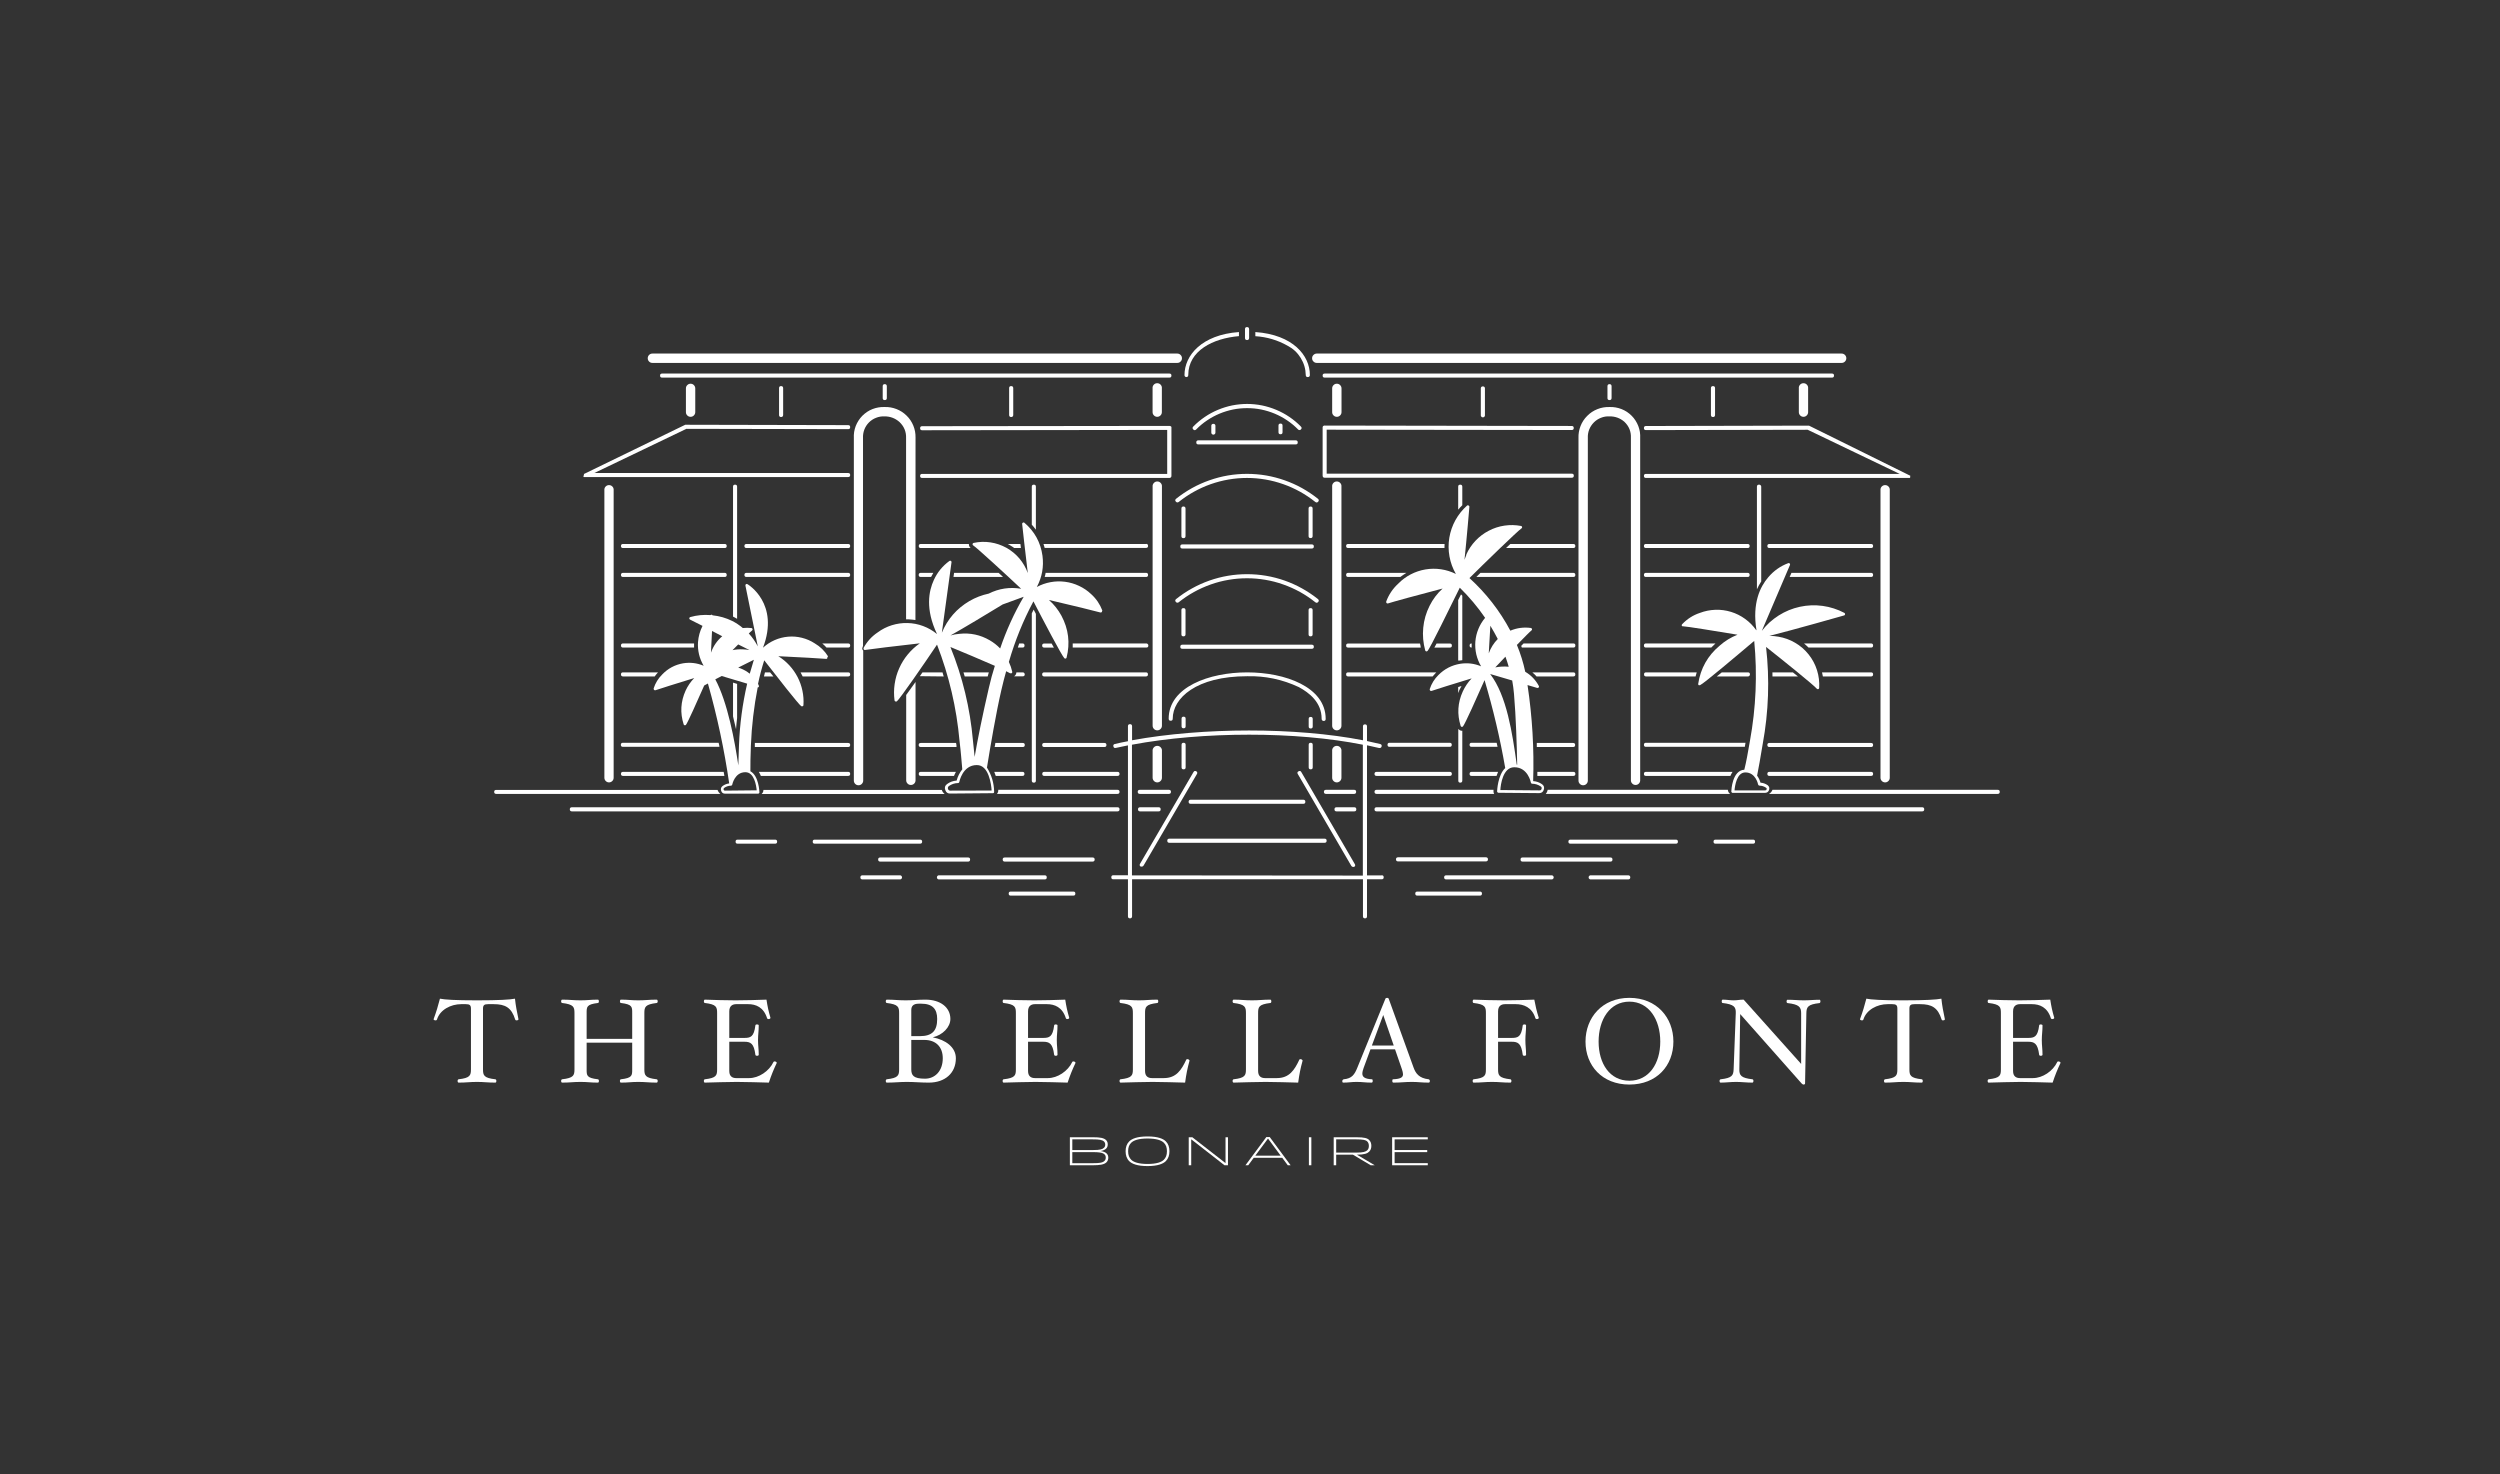 <?xml version="1.0" encoding="UTF-8" standalone="no"?>
<svg xmlns="http://www.w3.org/2000/svg" xmlns:xlink="http://www.w3.org/1999/xlink" width="351" zoomAndPan="magnify" viewBox="0 0 263.25 155.25" height="207" preserveAspectRatio="xMidYMid meet" version="1.0"><rect x="0" y="0" width="263.25" height="155.25" fill="#333333" stroke="none"/><defs><g/></defs><g fill="#ffffff" fill-opacity="1"><g transform="translate(45.661, 113.926)"><g><path d="M 8.93 -6.617 C 8.754 -7.484 8.652 -7.961 8.566 -8.766 C 8.074 -8.664 6.855 -8.59 4.57 -8.59 C 2.273 -8.59 1.156 -8.664 0.664 -8.766 C 0.465 -8 0.289 -7.398 0 -6.617 C -0.023 -6.543 0.074 -6.48 0.215 -6.48 C 0.289 -6.48 0.328 -6.504 0.352 -6.566 C 0.664 -7.598 1.809 -8.188 2.902 -8.188 L 3.391 -8.188 C 3.793 -8.188 3.93 -8.086 3.93 -7.711 L 3.93 -1.332 C 3.93 -0.691 3.844 -0.414 2.625 -0.277 C 2.574 -0.266 2.523 -0.199 2.523 -0.102 C 2.523 0 2.574 0.074 2.625 0.074 C 3.453 0.074 3.793 0 4.57 0 C 5.336 0 5.676 0.074 6.504 0.074 C 6.566 0.074 6.605 0 6.605 -0.102 C 6.605 -0.199 6.566 -0.266 6.504 -0.277 C 5.285 -0.414 5.199 -0.691 5.199 -1.332 L 5.199 -7.711 C 5.199 -8.086 5.336 -8.188 5.738 -8.188 L 6.328 -8.188 C 7.535 -8.188 8.199 -7.836 8.59 -6.566 C 8.602 -6.516 8.652 -6.48 8.715 -6.48 C 8.879 -6.48 8.953 -6.543 8.93 -6.617 Z M 8.93 -6.617 "/></g></g></g><g fill="#ffffff" fill-opacity="1"><g transform="translate(58.734, 113.926)"><g><path d="M 10.523 -0.102 C 10.523 -0.199 10.473 -0.266 10.422 -0.277 C 9.203 -0.414 9.117 -0.691 9.117 -1.332 L 9.117 -7.246 C 9.117 -7.898 9.203 -8.164 10.422 -8.312 C 10.473 -8.312 10.523 -8.391 10.523 -8.488 C 10.523 -8.578 10.473 -8.664 10.422 -8.664 C 9.582 -8.664 9.254 -8.59 8.477 -8.59 C 7.699 -8.59 7.473 -8.664 6.645 -8.664 C 6.582 -8.664 6.543 -8.578 6.543 -8.488 C 6.543 -8.391 6.582 -8.312 6.645 -8.312 C 7.859 -8.164 7.836 -7.898 7.836 -7.246 L 7.836 -4.535 L 3.039 -4.535 L 3.039 -7.246 C 3.039 -7.898 3.016 -8.164 4.23 -8.312 C 4.293 -8.312 4.332 -8.391 4.332 -8.488 C 4.332 -8.578 4.293 -8.664 4.23 -8.664 C 3.402 -8.664 3.176 -8.59 2.398 -8.59 C 1.621 -8.59 1.281 -8.664 0.453 -8.664 C 0.402 -8.664 0.352 -8.578 0.352 -8.488 C 0.352 -8.391 0.402 -8.312 0.453 -8.312 C 1.672 -8.164 1.758 -7.898 1.758 -7.246 L 1.758 -1.332 C 1.758 -0.691 1.672 -0.414 0.453 -0.277 C 0.402 -0.266 0.352 -0.199 0.352 -0.102 C 0.352 0 0.402 0.074 0.453 0.074 C 1.281 0.074 1.621 0 2.398 0 C 3.176 0 3.402 0.074 4.23 0.074 C 4.293 0.074 4.332 0 4.332 -0.102 C 4.332 -0.199 4.293 -0.266 4.23 -0.277 C 3.016 -0.414 3.039 -0.691 3.039 -1.332 L 3.039 -4.133 L 7.836 -4.133 L 7.836 -1.332 C 7.836 -0.691 7.859 -0.414 6.645 -0.277 C 6.582 -0.266 6.543 -0.199 6.543 -0.102 C 6.543 0 6.582 0.074 6.645 0.074 C 7.473 0.074 7.699 0 8.477 0 C 9.254 0 9.582 0.074 10.422 0.074 C 10.473 0.074 10.523 0 10.523 -0.102 Z M 10.523 -0.102 "/></g></g></g><g fill="#ffffff" fill-opacity="1"><g transform="translate(73.754, 113.926)"><g><path d="M 8.035 -1.996 C 8.062 -2.059 7.949 -2.16 7.812 -2.16 C 7.762 -2.16 7.723 -2.148 7.699 -2.109 C 7.234 -1.117 6.129 -0.402 5.137 -0.402 L 3.766 -0.402 C 3.441 -0.402 3.039 -0.527 3.039 -1.145 L 3.039 -4.23 L 4.621 -4.23 C 5.273 -4.23 5.637 -4.07 5.789 -2.852 C 5.789 -2.801 5.863 -2.75 5.965 -2.75 C 6.055 -2.75 6.141 -2.801 6.141 -2.852 C 6.141 -3.48 6.066 -3.816 6.066 -4.406 C 6.066 -5 6.141 -5.324 6.141 -5.953 C 6.141 -6.016 6.055 -6.055 5.965 -6.055 C 5.863 -6.055 5.789 -6.016 5.789 -5.953 C 5.637 -4.734 5.273 -4.633 4.621 -4.633 L 3.039 -4.633 L 3.039 -7.434 C 3.039 -8.051 3.441 -8.188 3.766 -8.188 L 5.035 -8.188 C 5.828 -8.188 6.656 -7.875 7.02 -6.707 C 7.031 -6.668 7.082 -6.617 7.156 -6.617 C 7.297 -6.617 7.398 -6.68 7.371 -6.77 C 7.172 -7.445 7.059 -7.973 6.957 -8.664 C 6.164 -8.629 4.547 -8.59 3.703 -8.59 C 2.875 -8.59 1.254 -8.629 0.465 -8.664 C 0.402 -8.664 0.363 -8.578 0.363 -8.488 C 0.363 -8.391 0.402 -8.312 0.465 -8.312 C 1.684 -8.164 1.758 -7.898 1.758 -7.246 L 1.758 -1.332 C 1.758 -0.691 1.684 -0.414 0.465 -0.277 C 0.402 -0.266 0.363 -0.199 0.363 -0.102 C 0.363 0 0.402 0.074 0.465 0.074 C 1.254 0.051 3 0 3.832 0 C 4.672 0 6.418 0.051 7.207 0.074 C 7.461 -0.703 7.711 -1.305 8.035 -1.996 Z M 8.035 -1.996 "/></g></g></g><g fill="#ffffff" fill-opacity="1"><g transform="translate(86.074, 113.926)"><g/></g></g><g fill="#ffffff" fill-opacity="1"><g transform="translate(92.919, 113.926)"><g><path d="M 7.734 -2.488 C 7.734 -3.656 6.656 -4.434 5.301 -4.695 C 6.34 -4.934 7.156 -5.766 7.156 -6.629 C 7.156 -7.848 6.102 -8.664 4.535 -8.664 C 3.703 -8.664 3.227 -8.59 2.449 -8.59 C 1.672 -8.59 1.281 -8.664 0.453 -8.664 C 0.402 -8.664 0.352 -8.578 0.352 -8.488 C 0.352 -8.391 0.402 -8.312 0.453 -8.312 C 1.672 -8.164 1.758 -7.898 1.758 -7.246 L 1.758 -1.332 C 1.758 -0.691 1.672 -0.414 0.453 -0.277 C 0.402 -0.266 0.352 -0.199 0.352 -0.102 C 0.352 0 0.402 0.074 0.453 0.074 C 1.281 0.074 1.797 0 2.574 0 C 3.352 0 4.055 0.074 4.887 0.074 C 6.594 0.074 7.734 -0.93 7.734 -2.488 Z M 5.766 -6.629 C 5.766 -5.414 5.273 -4.82 3.941 -4.82 L 3.039 -4.82 L 3.039 -7.559 C 3.039 -7.973 3.238 -8.238 3.832 -8.238 L 4.082 -8.238 C 5.273 -8.238 5.766 -7.684 5.766 -6.629 Z M 6.355 -2.488 C 6.355 -1.156 5.539 -0.34 4.484 -0.34 C 3.266 -0.34 3.039 -0.691 3.039 -1.332 L 3.039 -4.422 L 4.406 -4.422 C 5.652 -4.422 6.355 -3.668 6.355 -2.488 Z M 6.355 -2.488 "/></g></g></g><g fill="#ffffff" fill-opacity="1"><g transform="translate(105.214, 113.926)"><g><path d="M 8.035 -1.996 C 8.062 -2.059 7.949 -2.16 7.812 -2.16 C 7.762 -2.16 7.723 -2.148 7.699 -2.109 C 7.234 -1.117 6.129 -0.402 5.137 -0.402 L 3.766 -0.402 C 3.441 -0.402 3.039 -0.527 3.039 -1.145 L 3.039 -4.23 L 4.621 -4.23 C 5.273 -4.23 5.637 -4.07 5.789 -2.852 C 5.789 -2.801 5.863 -2.75 5.965 -2.75 C 6.055 -2.75 6.141 -2.801 6.141 -2.852 C 6.141 -3.48 6.066 -3.816 6.066 -4.406 C 6.066 -5 6.141 -5.324 6.141 -5.953 C 6.141 -6.016 6.055 -6.055 5.965 -6.055 C 5.863 -6.055 5.789 -6.016 5.789 -5.953 C 5.637 -4.734 5.273 -4.633 4.621 -4.633 L 3.039 -4.633 L 3.039 -7.434 C 3.039 -8.051 3.441 -8.188 3.766 -8.188 L 5.035 -8.188 C 5.828 -8.188 6.656 -7.875 7.02 -6.707 C 7.031 -6.668 7.082 -6.617 7.156 -6.617 C 7.297 -6.617 7.398 -6.68 7.371 -6.77 C 7.172 -7.445 7.059 -7.973 6.957 -8.664 C 6.164 -8.629 4.547 -8.59 3.703 -8.59 C 2.875 -8.59 1.254 -8.629 0.465 -8.664 C 0.402 -8.664 0.363 -8.578 0.363 -8.488 C 0.363 -8.391 0.402 -8.312 0.465 -8.312 C 1.684 -8.164 1.758 -7.898 1.758 -7.246 L 1.758 -1.332 C 1.758 -0.691 1.684 -0.414 0.465 -0.277 C 0.402 -0.266 0.363 -0.199 0.363 -0.102 C 0.363 0 0.402 0.074 0.465 0.074 C 1.254 0.051 3 0 3.832 0 C 4.672 0 6.418 0.051 7.207 0.074 C 7.461 -0.703 7.711 -1.305 8.035 -1.996 Z M 8.035 -1.996 "/></g></g></g><g fill="#ffffff" fill-opacity="1"><g transform="translate(117.534, 113.926)"><g><path d="M 7.723 -2.234 C 7.734 -2.297 7.621 -2.398 7.496 -2.398 C 7.445 -2.398 7.398 -2.387 7.383 -2.348 C 6.871 -1.254 6.328 -0.402 5.012 -0.402 L 3.766 -0.402 C 3.441 -0.402 3.039 -0.527 3.039 -1.145 L 3.039 -7.246 C 3.039 -7.898 3.113 -8.164 4.332 -8.312 C 4.395 -8.312 4.434 -8.391 4.434 -8.488 C 4.434 -8.578 4.395 -8.664 4.332 -8.664 C 3.504 -8.664 3.176 -8.59 2.398 -8.59 C 1.621 -8.59 1.281 -8.664 0.453 -8.664 C 0.402 -8.664 0.352 -8.578 0.352 -8.488 C 0.352 -8.391 0.402 -8.312 0.453 -8.312 C 1.672 -8.164 1.758 -7.898 1.758 -7.246 L 1.758 -1.332 C 1.758 -0.691 1.672 -0.414 0.453 -0.277 C 0.402 -0.266 0.352 -0.199 0.352 -0.102 C 0.352 0 0.402 0.074 0.453 0.074 C 1.242 0.051 3 0 3.832 0 C 4.66 0 6.453 0.051 7.258 0.074 C 7.383 -0.84 7.496 -1.406 7.723 -2.234 Z M 7.723 -2.234 "/></g></g></g><g fill="#ffffff" fill-opacity="1"><g transform="translate(129.44, 113.926)"><g><path d="M 7.723 -2.234 C 7.734 -2.297 7.621 -2.398 7.496 -2.398 C 7.445 -2.398 7.398 -2.387 7.383 -2.348 C 6.871 -1.254 6.328 -0.402 5.012 -0.402 L 3.766 -0.402 C 3.441 -0.402 3.039 -0.527 3.039 -1.145 L 3.039 -7.246 C 3.039 -7.898 3.113 -8.164 4.332 -8.312 C 4.395 -8.312 4.434 -8.391 4.434 -8.488 C 4.434 -8.578 4.395 -8.664 4.332 -8.664 C 3.504 -8.664 3.176 -8.59 2.398 -8.59 C 1.621 -8.59 1.281 -8.664 0.453 -8.664 C 0.402 -8.664 0.352 -8.578 0.352 -8.488 C 0.352 -8.391 0.402 -8.312 0.453 -8.312 C 1.672 -8.164 1.758 -7.898 1.758 -7.246 L 1.758 -1.332 C 1.758 -0.691 1.672 -0.414 0.453 -0.277 C 0.402 -0.266 0.352 -0.199 0.352 -0.102 C 0.352 0 0.402 0.074 0.453 0.074 C 1.242 0.051 3 0 3.832 0 C 4.66 0 6.453 0.051 7.258 0.074 C 7.383 -0.84 7.496 -1.406 7.723 -2.234 Z M 7.723 -2.234 "/></g></g></g><g fill="#ffffff" fill-opacity="1"><g transform="translate(141.346, 113.926)"><g><path d="M 9.219 -0.102 C 9.219 -0.199 9.141 -0.266 9.094 -0.277 C 8.086 -0.391 7.723 -0.891 7.496 -1.531 L 4.887 -8.754 C 4.871 -8.805 4.809 -8.852 4.711 -8.852 C 4.621 -8.852 4.559 -8.816 4.535 -8.754 L 1.594 -1.531 C 1.293 -0.777 1.016 -0.352 0.137 -0.277 C 0.09 -0.266 0 -0.199 0 -0.102 C -0.012 0 0.023 0.074 0.09 0.074 C 0.68 0.074 0.941 0 1.496 0 C 2.184 0 2.359 0.074 3.102 0.074 C 3.152 0.074 3.203 0 3.203 -0.102 C 3.203 -0.199 3.176 -0.277 3.125 -0.277 C 2.336 -0.312 2.109 -0.539 2.109 -0.879 C 2.109 -1.055 2.172 -1.27 2.246 -1.48 L 2.965 -3.43 L 5.551 -3.43 L 6.277 -1.332 C 6.34 -1.129 6.391 -0.953 6.391 -0.805 C 6.391 -0.488 6.152 -0.312 5.336 -0.277 C 5.285 -0.277 5.262 -0.199 5.262 -0.102 C 5.262 0 5.312 0.074 5.363 0.074 C 6.191 0.074 6.555 0 7.332 0 C 8.023 0 8.289 0.074 9.117 0.074 C 9.168 0.074 9.219 0 9.219 -0.102 Z M 5.414 -3.832 L 3.113 -3.832 L 4.309 -7.047 Z M 5.414 -3.832 "/></g></g></g><g fill="#ffffff" fill-opacity="1"><g transform="translate(154.708, 113.926)"><g><path d="M 7.32 -6.77 C 7.094 -7.473 6.98 -8 6.855 -8.664 C 6.066 -8.629 4.547 -8.59 3.703 -8.59 C 2.875 -8.59 1.254 -8.629 0.465 -8.664 C 0.402 -8.664 0.363 -8.578 0.363 -8.488 C 0.363 -8.391 0.402 -8.312 0.465 -8.312 C 1.684 -8.164 1.758 -7.898 1.758 -7.246 L 1.758 -1.332 C 1.758 -0.691 1.684 -0.414 0.465 -0.277 C 0.402 -0.266 0.363 -0.199 0.363 -0.102 C 0.363 0 0.402 0.074 0.465 0.074 C 1.293 0.074 1.621 0 2.398 0 C 3.176 0 3.516 0.074 4.344 0.074 C 4.395 0.074 4.445 0 4.445 -0.102 C 4.445 -0.199 4.395 -0.266 4.344 -0.277 C 3.125 -0.414 3.039 -0.691 3.039 -1.332 L 3.039 -4.23 L 4.469 -4.23 C 5.125 -4.23 5.488 -4.07 5.637 -2.852 C 5.637 -2.801 5.715 -2.75 5.812 -2.75 C 5.914 -2.75 5.988 -2.801 5.988 -2.852 C 5.988 -3.48 5.914 -3.816 5.914 -4.406 C 5.914 -5 5.988 -5.324 5.988 -5.953 C 5.988 -6.016 5.914 -6.055 5.812 -6.055 C 5.715 -6.055 5.637 -6.016 5.637 -5.953 C 5.488 -4.734 5.125 -4.633 4.469 -4.633 L 3.039 -4.633 L 3.039 -7.434 C 3.039 -8.051 3.441 -8.188 3.781 -8.188 L 4.91 -8.188 C 5.703 -8.188 6.617 -7.875 6.969 -6.707 C 6.98 -6.668 7.031 -6.617 7.109 -6.617 C 7.246 -6.617 7.348 -6.68 7.32 -6.77 Z M 7.32 -6.77 "/></g></g></g><g fill="#ffffff" fill-opacity="1"><g transform="translate(166.388, 113.926)"><g><path d="M 9.82 -4.246 C 9.82 -6.758 8.074 -8.852 5.188 -8.852 C 2.312 -8.852 0.566 -6.758 0.566 -4.246 C 0.566 -1.719 2.312 0.277 5.188 0.277 C 8.074 0.277 9.82 -1.719 9.82 -4.246 Z M 8.438 -4.246 C 8.438 -1.922 7.246 -0.125 5.188 -0.125 C 3.125 -0.125 1.945 -1.922 1.945 -4.246 C 1.945 -6.566 3.125 -8.453 5.188 -8.453 C 7.246 -8.453 8.438 -6.566 8.438 -4.246 Z M 8.438 -4.246 "/></g></g></g><g fill="#ffffff" fill-opacity="1"><g transform="translate(180.918, 113.926)"><g><path d="M 10.773 -8.477 C 10.773 -8.59 10.738 -8.652 10.676 -8.652 C 10.098 -8.652 9.645 -8.59 9.027 -8.59 C 8.438 -8.59 7.961 -8.652 7.309 -8.652 C 7.258 -8.652 7.207 -8.578 7.207 -8.477 C 7.207 -8.375 7.246 -8.312 7.309 -8.301 C 8.516 -8.164 8.742 -7.887 8.742 -7.246 L 8.742 -1.895 L 2.688 -8.664 C 2.234 -8.664 2.059 -8.59 1.621 -8.59 C 1.254 -8.59 0.902 -8.664 0.477 -8.664 C 0.414 -8.664 0.375 -8.578 0.375 -8.488 C 0.375 -8.391 0.414 -8.312 0.465 -8.312 C 1.684 -8.164 1.883 -7.898 1.859 -7.246 L 1.633 -1.332 C 1.605 -0.691 1.48 -0.414 0.266 -0.277 C 0.199 -0.266 0.152 -0.199 0.152 -0.102 C 0.152 0.012 0.199 0.074 0.25 0.074 C 0.828 0.074 1.281 0 1.895 0 C 2.488 0 2.977 0.074 3.617 0.074 C 3.668 0.074 3.719 0 3.719 -0.102 C 3.719 -0.199 3.68 -0.266 3.617 -0.277 C 2.41 -0.414 2.223 -0.691 2.234 -1.332 L 2.324 -7.145 L 8.805 0.176 C 8.867 0.227 8.918 0.277 9.004 0.277 C 9.105 0.277 9.156 0.227 9.156 0.152 L 9.293 -7.246 C 9.305 -7.887 9.445 -8.164 10.676 -8.301 C 10.723 -8.312 10.773 -8.375 10.773 -8.477 Z M 10.773 -8.477 "/></g></g></g><g fill="#ffffff" fill-opacity="1"><g transform="translate(195.862, 113.926)"><g><path d="M 8.93 -6.617 C 8.754 -7.484 8.652 -7.961 8.566 -8.766 C 8.074 -8.664 6.855 -8.59 4.57 -8.59 C 2.273 -8.59 1.156 -8.664 0.664 -8.766 C 0.465 -8 0.289 -7.398 0 -6.617 C -0.023 -6.543 0.074 -6.48 0.215 -6.48 C 0.289 -6.48 0.328 -6.504 0.352 -6.566 C 0.664 -7.598 1.809 -8.188 2.902 -8.188 L 3.391 -8.188 C 3.793 -8.188 3.93 -8.086 3.93 -7.711 L 3.93 -1.332 C 3.93 -0.691 3.844 -0.414 2.625 -0.277 C 2.574 -0.266 2.523 -0.199 2.523 -0.102 C 2.523 0 2.574 0.074 2.625 0.074 C 3.453 0.074 3.793 0 4.57 0 C 5.336 0 5.676 0.074 6.504 0.074 C 6.566 0.074 6.605 0 6.605 -0.102 C 6.605 -0.199 6.566 -0.266 6.504 -0.277 C 5.285 -0.414 5.199 -0.691 5.199 -1.332 L 5.199 -7.711 C 5.199 -8.086 5.336 -8.188 5.738 -8.188 L 6.328 -8.188 C 7.535 -8.188 8.199 -7.836 8.59 -6.566 C 8.602 -6.516 8.652 -6.48 8.715 -6.48 C 8.879 -6.48 8.953 -6.543 8.93 -6.617 Z M 8.93 -6.617 "/></g></g></g><g fill="#ffffff" fill-opacity="1"><g transform="translate(208.936, 113.926)"><g><path d="M 8.035 -1.996 C 8.062 -2.059 7.949 -2.16 7.812 -2.16 C 7.762 -2.16 7.723 -2.148 7.699 -2.109 C 7.234 -1.117 6.129 -0.402 5.137 -0.402 L 3.766 -0.402 C 3.441 -0.402 3.039 -0.527 3.039 -1.145 L 3.039 -4.23 L 4.621 -4.23 C 5.273 -4.23 5.637 -4.07 5.789 -2.852 C 5.789 -2.801 5.863 -2.75 5.965 -2.75 C 6.055 -2.75 6.141 -2.801 6.141 -2.852 C 6.141 -3.48 6.066 -3.816 6.066 -4.406 C 6.066 -5 6.141 -5.324 6.141 -5.953 C 6.141 -6.016 6.055 -6.055 5.965 -6.055 C 5.863 -6.055 5.789 -6.016 5.789 -5.953 C 5.637 -4.734 5.273 -4.633 4.621 -4.633 L 3.039 -4.633 L 3.039 -7.434 C 3.039 -8.051 3.441 -8.188 3.766 -8.188 L 5.035 -8.188 C 5.828 -8.188 6.656 -7.875 7.02 -6.707 C 7.031 -6.668 7.082 -6.617 7.156 -6.617 C 7.297 -6.617 7.398 -6.68 7.371 -6.77 C 7.172 -7.445 7.059 -7.973 6.957 -8.664 C 6.164 -8.629 4.547 -8.59 3.703 -8.59 C 2.875 -8.59 1.254 -8.629 0.465 -8.664 C 0.402 -8.664 0.363 -8.578 0.363 -8.488 C 0.363 -8.391 0.402 -8.312 0.465 -8.312 C 1.684 -8.164 1.758 -7.898 1.758 -7.246 L 1.758 -1.332 C 1.758 -0.691 1.684 -0.414 0.465 -0.277 C 0.402 -0.266 0.363 -0.199 0.363 -0.102 C 0.363 0 0.402 0.074 0.465 0.074 C 1.254 0.051 3 0 3.832 0 C 4.672 0 6.418 0.051 7.207 0.074 C 7.461 -0.703 7.711 -1.305 8.035 -1.996 Z M 8.035 -1.996 "/></g></g></g><g fill="#ffffff" fill-opacity="1"><g transform="translate(111.997, 122.702)"><g><path d="M 0.66 0 L 3.09 0 C 3.789 0 4.27 -0.066 4.52 -0.316 C 4.652 -0.449 4.707 -0.637 4.707 -0.789 C 4.707 -1.184 4.453 -1.422 3.887 -1.496 C 4.441 -1.594 4.648 -1.848 4.648 -2.188 C 4.648 -2.363 4.609 -2.512 4.477 -2.648 C 4.234 -2.883 3.84 -2.949 3.09 -2.949 L 0.66 -2.949 Z M 4.316 -1.141 C 4.41 -1.047 4.438 -0.938 4.438 -0.801 C 4.438 -0.684 4.41 -0.566 4.305 -0.461 C 4.105 -0.262 3.777 -0.219 3.098 -0.219 L 0.918 -0.219 L 0.918 -1.383 L 3.113 -1.383 C 3.637 -1.383 4.105 -1.352 4.316 -1.141 Z M 4.262 -2.492 C 4.355 -2.398 4.383 -2.285 4.383 -2.16 C 4.383 -2.031 4.336 -1.93 4.258 -1.848 C 4.094 -1.68 3.832 -1.602 3.109 -1.602 L 0.918 -1.602 L 0.918 -2.727 L 3.066 -2.727 C 3.754 -2.727 4.07 -2.68 4.262 -2.492 Z M 4.262 -2.492 "/></g></g></g><g fill="#ffffff" fill-opacity="1"><g transform="translate(118.108, 122.702)"><g><path d="M 2.727 -3.035 C 1.633 -3.035 1.078 -2.793 0.797 -2.512 C 0.539 -2.254 0.418 -1.906 0.418 -1.477 C 0.418 -1.051 0.535 -0.695 0.797 -0.434 C 1.074 -0.156 1.633 0.086 2.727 0.086 C 3.824 0.086 4.375 -0.16 4.656 -0.438 C 4.914 -0.699 5.035 -1.051 5.035 -1.477 C 5.035 -1.906 4.914 -2.258 4.656 -2.516 C 4.379 -2.793 3.824 -3.035 2.727 -3.035 Z M 2.727 -2.816 C 3.688 -2.816 4.199 -2.617 4.449 -2.367 C 4.664 -2.152 4.77 -1.883 4.77 -1.477 C 4.77 -1.066 4.656 -0.793 4.445 -0.582 C 4.203 -0.336 3.684 -0.137 2.727 -0.137 C 1.766 -0.137 1.246 -0.34 1.008 -0.582 C 0.797 -0.797 0.684 -1.066 0.684 -1.477 C 0.684 -1.883 0.789 -2.152 1.004 -2.367 C 1.258 -2.617 1.766 -2.816 2.727 -2.816 Z M 2.727 -2.816 "/></g></g></g><g fill="#ffffff" fill-opacity="1"><g transform="translate(124.513, 122.702)"><g><path d="M 1.039 -2.949 L 0.66 -2.949 L 0.66 0 L 0.922 0 L 0.922 -2.734 L 4.426 0 L 4.793 0 L 4.793 -2.949 L 4.535 -2.949 L 4.535 -0.227 Z M 1.039 -2.949 "/></g></g></g><g fill="#ffffff" fill-opacity="1"><g transform="translate(130.919, 122.702)"><g><path d="M 2.785 -2.969 L 2.426 -2.969 L 0.227 0 L 0.52 0 L 1.102 -0.789 L 4.098 -0.789 L 4.684 0 L 4.984 0 Z M 2.602 -2.812 L 3.934 -1.012 L 1.266 -1.012 Z M 2.602 -2.812 "/></g></g></g><g fill="#ffffff" fill-opacity="1"><g transform="translate(137.085, 122.702)"><g><path d="M 1 0 L 1 -2.949 L 0.742 -2.949 L 0.742 0 Z M 1 0 "/></g></g></g><g fill="#ffffff" fill-opacity="1"><g transform="translate(139.778, 122.702)"><g><path d="M 0.66 -2.949 L 0.66 0 L 0.922 0 L 0.922 -1.113 L 2.691 -1.113 L 4.555 0 L 4.965 0 L 4.965 -0.012 L 3.102 -1.113 C 3.918 -1.117 4.215 -1.25 4.395 -1.434 C 4.555 -1.594 4.625 -1.797 4.625 -2.043 C 4.625 -2.293 4.555 -2.5 4.395 -2.66 C 4.203 -2.848 3.918 -2.949 3.043 -2.949 Z M 0.922 -2.727 L 3.043 -2.727 C 3.77 -2.727 4.039 -2.66 4.195 -2.504 C 4.312 -2.387 4.363 -2.23 4.363 -2.039 C 4.363 -1.848 4.312 -1.695 4.203 -1.586 C 4.047 -1.43 3.762 -1.332 3.039 -1.332 L 0.922 -1.332 Z M 0.922 -2.727 "/></g></g></g><g fill="#ffffff" fill-opacity="1"><g transform="translate(145.931, 122.702)"><g><path d="M 0.922 -1.602 L 0.922 -2.727 L 4.414 -2.727 L 4.414 -2.949 L 0.66 -2.949 L 0.66 0 L 4.414 0 L 4.414 -0.223 L 0.922 -0.223 L 0.922 -1.383 L 4.355 -1.383 L 4.355 -1.602 Z M 0.922 -1.602 "/></g></g></g><g fill="#ffffff" fill-opacity="1"><g transform="translate(131.862, 98.989)"><g/></g></g><path fill="#ffffff" d="M 139.379 75.918 C 139.523 75.918 139.594 75.848 139.594 75.703 C 139.594 72.332 135.312 70.801 131.328 70.801 C 127.344 70.801 123.062 72.332 123.062 75.68 C 123.062 75.82 123.133 75.895 123.277 75.895 C 123.418 75.895 123.488 75.82 123.488 75.68 C 123.488 73.523 125.945 71.207 131.328 71.207 C 133.23 71.16 135.043 71.543 136.766 72.352 C 137.863 72.945 139.168 73.957 139.168 75.68 C 139.16 75.742 139.18 75.801 139.223 75.848 C 139.262 75.895 139.316 75.918 139.379 75.918 Z M 139.379 75.918 " fill-opacity="1" fill-rule="nonzero"/><path fill="#ffffff" d="M 123.816 63.383 C 123.859 63.438 123.914 63.465 123.98 63.465 C 124.031 63.465 124.078 63.449 124.117 63.418 C 124.625 63.012 125.16 62.652 125.727 62.336 C 126.297 62.023 126.887 61.758 127.496 61.543 C 128.109 61.324 128.738 61.164 129.375 61.055 C 130.016 60.945 130.66 60.891 131.309 60.891 C 131.961 60.891 132.605 60.945 133.246 61.055 C 133.883 61.164 134.512 61.324 135.121 61.543 C 135.734 61.758 136.324 62.023 136.895 62.336 C 137.461 62.652 137.996 63.012 138.504 63.418 C 138.617 63.504 138.719 63.492 138.812 63.383 C 138.898 63.27 138.887 63.172 138.777 63.082 C 138.25 62.66 137.691 62.285 137.105 61.961 C 136.516 61.633 135.902 61.355 135.266 61.133 C 134.633 60.91 133.98 60.742 133.316 60.629 C 132.652 60.516 131.984 60.461 131.309 60.461 C 130.637 60.461 129.969 60.516 129.305 60.629 C 128.641 60.742 127.988 60.91 127.355 61.133 C 126.719 61.355 126.105 61.633 125.516 61.961 C 124.926 62.285 124.371 62.66 123.844 63.082 C 123.734 63.172 123.723 63.273 123.816 63.383 Z M 123.816 63.383 " fill-opacity="1" fill-rule="nonzero"/><path fill="#ffffff" d="M 124.285 68.105 C 124.285 68.246 124.355 68.316 124.496 68.316 L 138.137 68.316 C 138.277 68.316 138.348 68.246 138.348 68.105 C 138.348 67.961 138.277 67.891 138.137 67.887 L 124.496 67.887 C 124.355 67.891 124.285 67.961 124.285 68.105 Z M 124.285 68.105 " fill-opacity="1" fill-rule="nonzero"/><path fill="#ffffff" d="M 138.219 66.797 L 138.219 64.246 C 138.219 64.105 138.148 64.035 138.004 64.035 C 137.863 64.035 137.793 64.105 137.793 64.246 L 137.793 66.797 C 137.793 66.938 137.863 67.008 138.004 67.008 C 138.148 67.008 138.219 66.938 138.219 66.797 Z M 138.219 66.797 " fill-opacity="1" fill-rule="nonzero"/><path fill="#ffffff" d="M 124.836 66.797 L 124.836 64.246 C 124.832 64.105 124.758 64.035 124.617 64.035 C 124.473 64.035 124.402 64.105 124.402 64.246 L 124.402 66.797 C 124.402 66.938 124.473 67.008 124.617 67.008 C 124.758 67.008 124.832 66.938 124.836 66.797 Z M 124.836 66.797 " fill-opacity="1" fill-rule="nonzero"/><path fill="#ffffff" d="M 123.816 52.82 C 123.859 52.875 123.914 52.902 123.98 52.906 C 124.031 52.902 124.078 52.887 124.117 52.859 C 124.625 52.453 125.16 52.09 125.727 51.777 C 126.297 51.461 126.887 51.195 127.496 50.98 C 128.109 50.766 128.738 50.602 129.375 50.492 C 130.016 50.383 130.66 50.328 131.309 50.328 C 131.961 50.328 132.605 50.383 133.246 50.492 C 133.883 50.602 134.512 50.766 135.121 50.98 C 135.734 51.195 136.324 51.461 136.895 51.777 C 137.461 52.09 137.996 52.453 138.504 52.859 C 138.617 52.941 138.719 52.93 138.812 52.82 C 138.898 52.711 138.887 52.609 138.777 52.52 C 138.25 52.098 137.691 51.727 137.105 51.398 C 136.516 51.07 135.902 50.797 135.266 50.574 C 134.633 50.352 133.98 50.18 133.316 50.066 C 132.652 49.953 131.984 49.898 131.309 49.898 C 130.637 49.898 129.969 49.953 129.305 50.066 C 128.641 50.18 127.988 50.352 127.355 50.574 C 126.719 50.797 126.105 51.07 125.516 51.398 C 124.926 51.727 124.371 52.098 123.844 52.52 C 123.734 52.609 123.723 52.711 123.816 52.82 Z M 123.816 52.82 " fill-opacity="1" fill-rule="nonzero"/><path fill="#ffffff" d="M 124.285 57.543 C 124.285 57.684 124.355 57.758 124.496 57.758 L 138.137 57.758 C 138.277 57.758 138.348 57.684 138.348 57.543 C 138.348 57.402 138.277 57.328 138.137 57.328 L 124.496 57.328 C 124.355 57.328 124.285 57.402 124.285 57.543 Z M 124.285 57.543 " fill-opacity="1" fill-rule="nonzero"/><path fill="#ffffff" d="M 138.219 56.445 L 138.219 53.551 C 138.219 53.41 138.148 53.336 138.004 53.336 C 137.863 53.336 137.793 53.41 137.793 53.551 L 137.793 56.445 C 137.793 56.59 137.863 56.66 138.004 56.66 C 138.148 56.66 138.219 56.59 138.219 56.445 Z M 138.219 56.445 " fill-opacity="1" fill-rule="nonzero"/><path fill="#ffffff" d="M 124.836 56.445 L 124.836 53.551 C 124.832 53.41 124.758 53.336 124.617 53.332 C 124.473 53.336 124.402 53.41 124.402 53.551 L 124.402 56.445 C 124.398 56.594 124.469 56.668 124.617 56.668 C 124.762 56.668 124.836 56.594 124.836 56.445 Z M 124.836 56.445 " fill-opacity="1" fill-rule="nonzero"/><path fill="#ffffff" d="M 136.832 45.289 C 136.891 45.289 136.941 45.266 136.984 45.223 C 137.086 45.121 137.086 45.016 136.984 44.914 C 136.617 44.539 136.215 44.203 135.777 43.906 C 135.34 43.609 134.879 43.359 134.391 43.156 C 133.906 42.953 133.402 42.797 132.887 42.691 C 132.371 42.59 131.848 42.535 131.32 42.535 C 130.793 42.535 130.27 42.59 129.75 42.691 C 129.234 42.797 128.734 42.953 128.246 43.156 C 127.762 43.359 127.297 43.609 126.863 43.906 C 126.426 44.203 126.023 44.539 125.652 44.914 C 125.551 45.016 125.551 45.121 125.652 45.223 C 125.754 45.324 125.855 45.324 125.957 45.223 C 126.305 44.867 126.688 44.547 127.102 44.27 C 127.516 43.988 127.953 43.754 128.414 43.559 C 128.875 43.367 129.348 43.223 129.84 43.121 C 130.328 43.023 130.824 42.977 131.32 42.977 C 131.82 42.977 132.316 43.023 132.805 43.121 C 133.297 43.223 133.77 43.367 134.23 43.559 C 134.691 43.754 135.129 43.988 135.543 44.27 C 135.957 44.547 136.34 44.867 136.688 45.223 C 136.727 45.262 136.773 45.285 136.832 45.289 Z M 136.832 45.289 " fill-opacity="1" fill-rule="nonzero"/><path fill="#ffffff" d="M 125.969 46.586 C 125.969 46.727 126.039 46.797 126.18 46.797 L 136.441 46.797 C 136.582 46.797 136.652 46.727 136.652 46.586 C 136.652 46.441 136.582 46.371 136.441 46.367 L 126.156 46.367 C 126.031 46.383 125.965 46.457 125.969 46.586 Z M 125.969 46.586 " fill-opacity="1" fill-rule="nonzero"/><path fill="#ffffff" d="M 135.051 45.512 L 135.051 44.812 C 135.051 44.672 134.98 44.602 134.84 44.602 C 134.695 44.602 134.625 44.672 134.625 44.812 L 134.625 45.512 C 134.625 45.656 134.695 45.727 134.84 45.727 C 134.98 45.727 135.051 45.656 135.051 45.512 Z M 135.051 45.512 " fill-opacity="1" fill-rule="nonzero"/><path fill="#ffffff" d="M 127.984 45.512 L 127.984 44.812 C 127.965 44.691 127.891 44.629 127.766 44.629 C 127.645 44.629 127.57 44.691 127.551 44.812 L 127.551 45.512 C 127.539 45.578 127.555 45.641 127.602 45.691 C 127.645 45.742 127.699 45.77 127.766 45.77 C 127.836 45.77 127.891 45.742 127.934 45.691 C 127.977 45.641 127.996 45.578 127.984 45.512 Z M 127.984 45.512 " fill-opacity="1" fill-rule="nonzero"/><path fill="#ffffff" d="M 145.488 92.176 L 143.945 92.176 L 143.945 78.48 C 144.387 78.57 144.805 78.664 145.223 78.766 L 145.27 78.766 C 145.383 78.766 145.453 78.715 145.484 78.605 C 145.52 78.465 145.465 78.379 145.324 78.344 C 144.879 78.234 144.422 78.133 143.945 78.031 L 143.945 76.492 C 143.945 76.348 143.875 76.277 143.734 76.277 C 143.59 76.277 143.52 76.348 143.52 76.492 L 143.52 77.949 C 136.469 76.574 126.68 76.582 119.207 77.949 L 119.207 76.469 C 119.203 76.324 119.129 76.254 118.988 76.254 C 118.848 76.254 118.773 76.324 118.773 76.469 L 118.773 78.051 C 118.305 78.137 117.848 78.234 117.406 78.34 C 117.262 78.367 117.207 78.453 117.238 78.594 C 117.27 78.738 117.359 78.789 117.5 78.754 C 117.914 78.66 118.34 78.57 118.773 78.488 L 118.773 92.164 L 117.234 92.164 C 117.09 92.164 117.02 92.234 117.02 92.379 C 117.02 92.52 117.09 92.59 117.234 92.59 L 118.773 92.59 L 118.773 96.488 C 118.773 96.629 118.848 96.703 118.988 96.703 C 119.129 96.703 119.203 96.629 119.207 96.488 L 119.207 92.59 L 143.52 92.59 L 143.52 96.488 C 143.52 96.629 143.59 96.703 143.734 96.703 C 143.875 96.703 143.945 96.629 143.945 96.488 L 143.945 92.59 L 145.488 92.59 C 145.633 92.59 145.703 92.52 145.703 92.379 C 145.703 92.234 145.633 92.164 145.488 92.164 Z M 119.195 92.176 L 119.195 78.418 C 126.672 77.012 136.488 77.008 143.508 78.418 L 143.508 92.199 Z M 119.195 92.176 " fill-opacity="1" fill-rule="nonzero"/><path fill="#ffffff" d="M 137.027 81.297 C 136.957 81.172 136.859 81.148 136.734 81.219 C 136.609 81.289 136.582 81.383 136.66 81.508 L 142.293 91.176 C 142.336 91.25 142.398 91.285 142.48 91.281 C 142.52 91.293 142.555 91.293 142.59 91.281 C 142.711 91.211 142.734 91.113 142.664 90.992 Z M 137.027 81.297 " fill-opacity="1" fill-rule="nonzero"/><path fill="#ffffff" d="M 139.48 88.312 L 123.129 88.312 C 122.984 88.312 122.914 88.387 122.914 88.527 C 122.914 88.668 122.984 88.742 123.129 88.746 L 139.48 88.746 C 139.625 88.742 139.695 88.668 139.695 88.527 C 139.695 88.387 139.625 88.312 139.48 88.312 Z M 139.48 88.312 " fill-opacity="1" fill-rule="nonzero"/><path fill="#ffffff" d="M 125.16 84.43 C 125.164 84.57 125.238 84.641 125.379 84.641 L 137.238 84.641 C 137.383 84.641 137.453 84.57 137.453 84.43 C 137.453 84.285 137.383 84.215 137.238 84.211 L 125.379 84.211 C 125.238 84.215 125.164 84.285 125.16 84.43 Z M 125.16 84.43 " fill-opacity="1" fill-rule="nonzero"/><path fill="#ffffff" d="M 139.625 83.598 L 142.59 83.598 C 142.73 83.594 142.801 83.523 142.801 83.379 C 142.801 83.238 142.73 83.168 142.59 83.168 L 139.625 83.168 C 139.48 83.168 139.41 83.238 139.406 83.379 C 139.41 83.523 139.48 83.594 139.625 83.598 Z M 139.625 83.598 " fill-opacity="1" fill-rule="nonzero"/><path fill="#ffffff" d="M 142.605 85.004 L 140.734 85.004 C 140.59 85.008 140.52 85.078 140.52 85.223 C 140.52 85.363 140.59 85.438 140.734 85.438 L 142.605 85.438 C 142.75 85.438 142.82 85.363 142.82 85.223 C 142.82 85.078 142.75 85.008 142.605 85.004 Z M 142.605 85.004 " fill-opacity="1" fill-rule="nonzero"/><path fill="#ffffff" d="M 125.973 81.219 C 125.848 81.148 125.75 81.172 125.676 81.297 L 120.043 90.961 C 119.973 91.086 120 91.18 120.121 91.254 C 120.156 91.262 120.191 91.262 120.227 91.254 C 120.312 91.254 120.375 91.219 120.418 91.145 L 126.051 81.48 C 126.098 81.371 126.07 81.285 125.973 81.219 Z M 125.973 81.219 " fill-opacity="1" fill-rule="nonzero"/><path fill="#ffffff" d="M 120.02 83.598 L 123.086 83.598 C 123.227 83.594 123.301 83.523 123.301 83.379 C 123.301 83.238 123.227 83.168 123.086 83.168 L 120.02 83.168 C 119.879 83.168 119.805 83.238 119.801 83.379 C 119.805 83.523 119.879 83.594 120.02 83.598 Z M 120.02 83.598 " fill-opacity="1" fill-rule="nonzero"/><path fill="#ffffff" d="M 122.008 85.438 C 122.148 85.438 122.219 85.363 122.219 85.223 C 122.219 85.078 122.148 85.008 122.008 85.004 L 120.051 85.004 C 119.906 85.008 119.832 85.078 119.832 85.223 C 119.836 85.363 119.906 85.438 120.051 85.438 Z M 122.008 85.438 " fill-opacity="1" fill-rule="nonzero"/><path fill="#ffffff" d="M 138.016 81.012 C 138.16 81.012 138.23 80.941 138.23 80.797 L 138.23 78.43 C 138.23 78.285 138.16 78.215 138.016 78.215 C 137.875 78.215 137.805 78.285 137.805 78.43 L 137.805 80.797 C 137.805 80.941 137.875 81.012 138.016 81.012 Z M 138.016 81.012 " fill-opacity="1" fill-rule="nonzero"/><path fill="#ffffff" d="M 124.633 81.012 C 124.777 81.012 124.848 80.941 124.848 80.797 L 124.848 78.43 C 124.848 78.285 124.777 78.215 124.633 78.215 C 124.492 78.215 124.418 78.285 124.418 78.43 L 124.418 80.797 C 124.418 80.941 124.492 81.012 124.633 81.012 Z M 124.633 81.012 " fill-opacity="1" fill-rule="nonzero"/><path fill="#ffffff" d="M 138.016 75.492 C 137.875 75.492 137.805 75.562 137.805 75.703 L 137.805 76.496 C 137.805 76.641 137.875 76.711 138.016 76.711 C 138.16 76.711 138.23 76.641 138.23 76.496 L 138.23 75.68 C 138.215 75.555 138.145 75.488 138.016 75.492 Z M 138.016 75.492 " fill-opacity="1" fill-rule="nonzero"/><path fill="#ffffff" d="M 124.418 75.68 L 124.418 76.473 C 124.418 76.617 124.492 76.688 124.633 76.688 C 124.777 76.688 124.848 76.617 124.848 76.473 L 124.848 75.68 C 124.848 75.539 124.777 75.465 124.633 75.465 C 124.492 75.465 124.418 75.539 124.418 75.68 Z M 124.418 75.68 " fill-opacity="1" fill-rule="nonzero"/><path fill="#ffffff" d="M 115.051 90.293 L 105.801 90.293 C 105.656 90.293 105.586 90.363 105.582 90.508 C 105.586 90.648 105.656 90.723 105.801 90.727 L 115.051 90.727 C 115.191 90.723 115.266 90.648 115.27 90.508 C 115.266 90.363 115.191 90.293 115.051 90.293 Z M 115.051 90.293 " fill-opacity="1" fill-rule="nonzero"/><path fill="#ffffff" d="M 94.73 92.172 L 90.781 92.172 C 90.656 92.191 90.598 92.262 90.598 92.387 C 90.598 92.512 90.656 92.582 90.781 92.602 L 94.73 92.602 C 94.797 92.613 94.855 92.598 94.906 92.555 C 94.957 92.512 94.984 92.453 94.984 92.387 C 94.984 92.32 94.957 92.262 94.906 92.219 C 94.855 92.176 94.797 92.16 94.73 92.172 Z M 94.73 92.172 " fill-opacity="1" fill-rule="nonzero"/><path fill="#ffffff" d="M 110.223 92.383 C 110.223 92.242 110.152 92.172 110.012 92.172 L 98.91 92.172 C 98.844 92.16 98.785 92.176 98.73 92.219 C 98.68 92.262 98.656 92.32 98.656 92.387 C 98.656 92.453 98.68 92.512 98.73 92.555 C 98.785 92.598 98.844 92.613 98.91 92.602 L 110.012 92.602 C 110.156 92.602 110.227 92.531 110.223 92.383 Z M 110.223 92.383 " fill-opacity="1" fill-rule="nonzero"/><path fill="#ffffff" d="M 92.684 90.293 C 92.543 90.293 92.469 90.363 92.469 90.508 C 92.469 90.648 92.543 90.723 92.684 90.727 L 101.941 90.727 C 102.082 90.723 102.152 90.648 102.152 90.508 C 102.152 90.363 102.082 90.293 101.941 90.293 Z M 92.684 90.293 " fill-opacity="1" fill-rule="nonzero"/><path fill="#ffffff" d="M 81.617 88.414 L 77.668 88.414 C 77.527 88.414 77.457 88.484 77.457 88.629 C 77.457 88.77 77.527 88.84 77.668 88.84 L 81.617 88.84 C 81.762 88.84 81.832 88.77 81.832 88.629 C 81.832 88.484 81.762 88.414 81.617 88.414 Z M 81.617 88.414 " fill-opacity="1" fill-rule="nonzero"/><path fill="#ffffff" d="M 97.102 88.629 C 97.102 88.484 97.031 88.414 96.887 88.414 L 85.793 88.414 C 85.652 88.414 85.578 88.484 85.578 88.629 C 85.578 88.77 85.652 88.84 85.793 88.84 L 96.898 88.84 C 97.035 88.832 97.102 88.762 97.102 88.629 Z M 97.102 88.629 " fill-opacity="1" fill-rule="nonzero"/><path fill="#ffffff" d="M 113.023 93.883 L 106.43 93.883 C 106.285 93.883 106.215 93.953 106.215 94.094 C 106.215 94.238 106.285 94.309 106.43 94.309 L 113.023 94.309 C 113.164 94.309 113.234 94.238 113.234 94.094 C 113.234 93.953 113.164 93.883 113.023 93.883 Z M 113.023 93.883 " fill-opacity="1" fill-rule="nonzero"/><path fill="#ffffff" d="M 156.684 90.488 C 156.68 90.348 156.605 90.273 156.465 90.273 L 147.215 90.273 C 147.07 90.273 147 90.348 146.996 90.488 C 147 90.629 147.07 90.703 147.215 90.707 L 156.465 90.707 C 156.605 90.703 156.68 90.629 156.684 90.488 Z M 156.684 90.488 " fill-opacity="1" fill-rule="nonzero"/><path fill="#ffffff" d="M 171.484 92.172 L 167.535 92.172 C 167.469 92.16 167.41 92.176 167.359 92.219 C 167.305 92.262 167.281 92.32 167.281 92.387 C 167.281 92.453 167.305 92.512 167.359 92.555 C 167.41 92.598 167.469 92.613 167.535 92.602 L 171.484 92.602 C 171.605 92.582 171.668 92.512 171.668 92.387 C 171.668 92.262 171.605 92.191 171.484 92.172 Z M 171.484 92.172 " fill-opacity="1" fill-rule="nonzero"/><path fill="#ffffff" d="M 163.355 92.172 L 152.25 92.172 C 152.125 92.191 152.066 92.262 152.066 92.387 C 152.066 92.512 152.125 92.582 152.25 92.602 L 163.348 92.602 C 163.418 92.613 163.477 92.598 163.527 92.555 C 163.578 92.512 163.605 92.453 163.605 92.387 C 163.605 92.32 163.578 92.262 163.527 92.219 C 163.477 92.176 163.418 92.16 163.348 92.172 Z M 163.355 92.172 " fill-opacity="1" fill-rule="nonzero"/><path fill="#ffffff" d="M 169.582 90.727 C 169.723 90.723 169.797 90.648 169.793 90.508 C 169.793 90.363 169.723 90.293 169.582 90.293 L 160.324 90.293 C 160.184 90.293 160.113 90.363 160.113 90.508 C 160.113 90.648 160.184 90.723 160.324 90.727 Z M 169.582 90.727 " fill-opacity="1" fill-rule="nonzero"/><path fill="#ffffff" d="M 184.598 88.414 L 180.648 88.414 C 180.504 88.414 180.434 88.484 180.434 88.629 C 180.434 88.77 180.504 88.84 180.648 88.84 L 184.598 88.84 C 184.738 88.84 184.809 88.77 184.809 88.629 C 184.809 88.484 184.738 88.414 184.598 88.414 Z M 184.598 88.414 " fill-opacity="1" fill-rule="nonzero"/><path fill="#ffffff" d="M 176.473 88.414 L 165.367 88.414 C 165.223 88.414 165.152 88.484 165.152 88.629 C 165.152 88.77 165.223 88.84 165.367 88.84 L 176.473 88.84 C 176.613 88.84 176.684 88.77 176.684 88.629 C 176.684 88.484 176.613 88.414 176.473 88.414 Z M 176.473 88.414 " fill-opacity="1" fill-rule="nonzero"/><path fill="#ffffff" d="M 155.836 93.883 L 149.242 93.883 C 149.102 93.883 149.027 93.953 149.027 94.094 C 149.027 94.238 149.102 94.309 149.242 94.309 L 155.836 94.309 C 155.977 94.309 156.051 94.238 156.051 94.094 C 156.051 93.953 155.977 93.883 155.836 93.883 Z M 155.836 93.883 " fill-opacity="1" fill-rule="nonzero"/><path fill="#ffffff" d="M 124.91 39.707 C 125.055 39.703 125.125 39.633 125.125 39.488 C 125.125 36.93 127.734 35.625 130.461 35.395 L 130.461 34.965 C 126.531 35.246 124.727 37.438 124.727 39.488 C 124.727 39.613 124.789 39.688 124.91 39.707 Z M 124.91 39.707 " fill-opacity="1" fill-rule="nonzero"/><path fill="#ffffff" d="M 137.496 39.488 C 137.496 39.633 137.566 39.703 137.707 39.707 C 137.852 39.703 137.926 39.633 137.93 39.488 C 137.93 37.438 136.148 35.246 132.188 34.965 L 132.188 35.402 C 133.402 35.477 134.539 35.812 135.598 36.414 C 136.172 36.715 136.625 37.141 136.965 37.691 C 137.305 38.242 137.484 38.844 137.496 39.488 Z M 137.496 39.488 " fill-opacity="1" fill-rule="nonzero"/><path fill="#ffffff" d="M 131.309 35.809 C 131.453 35.809 131.527 35.734 131.531 35.59 L 131.531 34.656 C 131.527 34.512 131.453 34.441 131.309 34.441 C 131.168 34.441 131.098 34.512 131.098 34.656 L 131.098 35.59 C 131.098 35.734 131.168 35.805 131.309 35.809 Z M 131.309 35.809 " fill-opacity="1" fill-rule="nonzero"/><path fill="#ffffff" d="M 157.812 83.48 L 162.082 83.516 C 162.328 83.512 162.488 83.391 162.562 83.156 C 162.641 82.922 162.578 82.73 162.383 82.582 C 162.098 82.383 161.785 82.273 161.441 82.25 C 161.551 78.859 161.352 75.488 160.848 72.137 L 161.871 72.441 L 161.914 72.441 C 161.965 72.441 162.008 72.418 162.035 72.375 C 162.062 72.332 162.066 72.285 162.043 72.238 C 161.707 71.605 161.23 71.105 160.609 70.738 C 160.402 69.77 160.109 68.824 159.73 67.91 C 160.496 67.121 161.145 66.469 161.262 66.387 C 161.316 66.352 161.336 66.301 161.32 66.238 C 161.305 66.176 161.266 66.137 161.203 66.125 C 160.453 66.023 159.734 66.117 159.039 66.41 C 157.926 64.312 156.488 62.469 154.734 60.871 C 156.125 59.484 159.844 55.871 160.211 55.641 C 160.27 55.605 160.289 55.559 160.277 55.492 C 160.266 55.426 160.227 55.391 160.16 55.383 C 159.582 55.273 159 55.262 158.418 55.348 C 157.836 55.434 157.285 55.613 156.766 55.887 C 156.242 56.156 155.781 56.508 155.375 56.934 C 154.973 57.359 154.648 57.844 154.406 58.379 L 154.406 58.43 C 154.332 58.598 154.266 58.77 154.211 58.945 C 154.449 56.691 154.723 53.422 154.727 53.371 C 154.73 53.309 154.703 53.258 154.645 53.23 C 154.594 53.195 154.543 53.195 154.488 53.23 C 153.992 53.672 153.582 54.184 153.258 54.766 C 152.938 55.348 152.723 55.969 152.613 56.625 C 152.504 57.281 152.512 57.938 152.629 58.59 C 152.746 59.246 152.973 59.863 153.305 60.438 C 152.809 60.191 152.285 60.027 151.738 59.945 C 151.191 59.863 150.645 59.871 150.098 59.961 C 149.551 60.055 149.031 60.23 148.543 60.484 C 148.051 60.742 147.613 61.066 147.227 61.465 C 146.656 61.988 146.238 62.617 145.969 63.34 C 145.965 63.359 145.965 63.379 145.969 63.395 C 145.969 63.477 146.008 63.523 146.086 63.543 L 146.148 63.543 C 146.441 63.438 149.629 62.559 151.906 61.973 C 151.336 62.496 150.879 63.102 150.535 63.793 C 150.168 64.52 149.945 65.289 149.867 66.102 C 149.789 66.91 149.859 67.711 150.078 68.496 C 150.094 68.547 150.125 68.578 150.18 68.59 L 150.215 68.59 C 150.254 68.59 150.289 68.578 150.316 68.547 C 150.594 68.281 152.688 63.945 153.715 61.883 C 154.707 62.855 155.598 63.914 156.383 65.059 C 156.086 65.41 155.852 65.797 155.676 66.223 C 155.5 66.648 155.395 67.09 155.355 67.547 C 155.32 68.004 155.352 68.457 155.453 68.902 C 155.559 69.348 155.727 69.77 155.961 70.164 C 155.25 69.863 154.512 69.777 153.75 69.898 C 152.859 70.047 152.098 70.441 151.465 71.082 C 151.039 71.5 150.738 71.992 150.551 72.559 C 150.547 72.574 150.547 72.594 150.551 72.613 C 150.555 72.695 150.598 72.742 150.676 72.754 C 150.699 72.762 150.719 72.762 150.742 72.754 C 150.969 72.664 153.262 71.949 154.965 71.434 C 154.574 71.844 154.262 72.305 154.027 72.82 C 153.492 74 153.418 75.207 153.809 76.445 C 153.828 76.496 153.863 76.527 153.914 76.539 L 153.945 76.539 C 153.988 76.539 154.023 76.523 154.051 76.492 C 154.246 76.285 155.582 73.305 156.324 71.617 C 157.23 74.66 157.957 77.746 158.5 80.875 C 157.711 81.621 157.652 83.242 157.645 83.328 C 157.645 83.367 157.656 83.398 157.688 83.426 C 157.719 83.469 157.758 83.488 157.812 83.48 Z M 156.766 68.797 C 156.828 67.832 156.891 66.699 156.934 65.891 C 157.199 66.328 157.465 66.797 157.715 67.285 C 157.289 67.719 156.973 68.223 156.766 68.797 Z M 157.453 70.277 C 157.746 69.965 158.125 69.566 158.523 69.148 C 158.648 69.488 158.766 69.844 158.867 70.207 C 158.391 70.164 157.922 70.188 157.453 70.277 Z M 159.234 71.656 C 159.316 72.109 159.383 72.574 159.422 73.051 C 159.633 75.504 159.719 78.469 159.762 80.523 L 159.715 80.523 C 159.25 77.191 158.66 73.246 156.914 70.973 Z M 159.465 80.793 C 160.875 80.793 161.191 82.344 161.203 82.414 C 161.223 82.488 161.27 82.527 161.344 82.527 C 161.672 82.531 161.969 82.629 162.242 82.812 C 162.336 82.875 162.363 82.965 162.324 83.07 C 162.293 83.184 162.219 83.234 162.105 83.227 L 157.988 83.191 C 158.012 82.652 158.25 80.793 159.441 80.793 Z M 159.465 80.793 " fill-opacity="1" fill-rule="nonzero"/><path fill="#ffffff" d="M 182.492 83.488 L 185.871 83.488 C 186.082 83.48 186.219 83.375 186.285 83.176 C 186.348 82.977 186.297 82.809 186.133 82.68 C 185.906 82.523 185.652 82.434 185.379 82.414 C 185.305 82.148 185.184 81.898 185.023 81.676 C 185.176 80.891 185.379 79.797 185.617 78.32 C 186.238 74.938 186.355 71.539 185.965 68.121 C 187.668 69.461 191.082 72.215 191.301 72.516 C 191.332 72.551 191.371 72.57 191.414 72.57 L 191.461 72.57 C 191.523 72.547 191.555 72.504 191.559 72.441 C 191.598 71.805 191.523 71.184 191.332 70.574 C 191.141 69.965 190.848 69.414 190.449 68.914 C 190.051 68.414 189.578 68.004 189.027 67.684 C 188.477 67.359 187.887 67.148 187.258 67.043 C 186.945 66.984 186.633 66.957 186.316 66.961 C 188.688 66.367 194.117 64.828 194.184 64.805 C 194.25 64.789 194.285 64.746 194.285 64.68 C 194.293 64.617 194.27 64.57 194.215 64.539 C 193.855 64.348 193.484 64.191 193.102 64.07 C 192.719 63.945 192.324 63.855 191.926 63.801 C 191.523 63.746 191.121 63.727 190.719 63.742 C 190.316 63.758 189.918 63.809 189.523 63.895 C 189.125 63.98 188.742 64.102 188.367 64.254 C 187.996 64.406 187.637 64.594 187.297 64.809 C 186.957 65.023 186.637 65.27 186.336 65.539 C 186.039 65.812 185.766 66.109 185.52 66.43 L 188.484 59.492 C 188.508 59.434 188.5 59.383 188.457 59.336 C 188.418 59.289 188.367 59.277 188.309 59.297 C 187.473 59.609 186.77 60.109 186.195 60.789 C 185.355 61.762 184.488 63.508 184.957 66.355 L 184.93 66.355 C 184.605 65.898 184.219 65.504 183.762 65.172 C 183.309 64.844 182.812 64.594 182.277 64.43 C 181.738 64.266 181.188 64.191 180.629 64.211 C 180.066 64.23 179.523 64.34 178.996 64.539 C 178.277 64.777 177.66 65.176 177.137 65.723 C 177.121 65.734 177.109 65.746 177.102 65.766 C 177.066 65.84 177.082 65.898 177.148 65.949 C 177.176 65.953 177.207 65.953 177.238 65.949 C 177.539 65.949 180.699 66.457 182.961 66.836 C 182.27 67.105 181.645 67.488 181.09 67.98 C 179.824 69.035 179.066 70.383 178.82 72.012 C 178.812 72.07 178.828 72.113 178.875 72.148 C 178.902 72.16 178.934 72.16 178.961 72.148 L 179.016 72.148 C 179.371 72.012 183.035 68.914 184.719 67.488 C 185.059 71.016 184.906 74.523 184.27 78.008 C 184.055 79.293 183.867 80.289 183.676 81.051 C 182.391 81.125 182.309 83.242 182.309 83.34 C 182.305 83.379 182.32 83.414 182.348 83.438 C 182.383 83.492 182.43 83.508 182.492 83.488 Z M 183.785 81.336 C 184.875 81.336 185.117 82.559 185.129 82.609 C 185.148 82.68 185.199 82.723 185.273 82.73 C 185.523 82.73 185.758 82.805 185.965 82.949 C 186.031 82.992 186.047 83.047 186.02 83.121 C 186 83.191 185.949 83.227 185.875 83.227 L 182.645 83.227 C 182.688 82.734 182.883 81.336 183.785 81.336 Z M 183.785 81.336 " fill-opacity="1" fill-rule="nonzero"/><path fill="#ffffff" d="M 116.078 64.289 C 115.82 63.617 115.426 63.035 114.891 62.555 C 114.516 62.199 114.094 61.914 113.625 61.695 C 113.156 61.473 112.668 61.328 112.156 61.262 C 111.645 61.195 111.133 61.207 110.625 61.301 C 110.117 61.395 109.637 61.562 109.18 61.809 C 109.727 60.773 109.926 59.68 109.773 58.52 C 109.578 57.117 108.941 55.957 107.863 55.039 C 107.809 55 107.758 55 107.703 55.039 C 107.652 55.066 107.629 55.113 107.633 55.172 C 107.633 55.223 107.969 58.23 108.227 60.344 C 108.023 59.781 107.73 59.27 107.344 58.809 C 106.953 58.352 106.5 57.977 105.977 57.684 C 105.449 57.395 104.891 57.203 104.297 57.113 C 103.703 57.023 103.113 57.043 102.527 57.168 C 102.461 57.18 102.422 57.219 102.41 57.289 C 102.398 57.355 102.426 57.406 102.484 57.438 C 102.812 57.625 106.043 60.598 107.527 61.996 C 106.332 61.797 105.191 61.965 104.109 62.508 C 103.395 62.66 102.715 62.922 102.082 63.289 C 100.742 64.078 99.773 65.191 99.176 66.629 L 100.195 59.203 C 100.203 59.141 100.18 59.098 100.133 59.066 C 100.078 59.031 100.027 59.031 99.977 59.066 C 99.258 59.59 98.711 60.254 98.34 61.062 C 97.789 62.246 97.422 64.141 98.668 66.766 C 98.23 66.406 97.746 66.125 97.215 65.926 C 96.688 65.727 96.137 65.621 95.57 65.605 C 95.004 65.59 94.453 65.668 93.91 65.836 C 93.371 66.004 92.871 66.258 92.418 66.594 C 91.785 67.016 91.293 67.562 90.934 68.227 C 90.934 68.227 90.934 68.258 90.934 68.277 C 90.918 68.355 90.953 68.41 91.027 68.438 L 91.117 68.438 C 91.414 68.383 94.586 67.992 96.859 67.742 C 96.383 68.074 95.957 68.461 95.59 68.91 C 95.219 69.355 94.918 69.844 94.684 70.375 C 94.445 70.906 94.289 71.457 94.207 72.031 C 94.121 72.605 94.121 73.18 94.195 73.754 C 94.207 73.809 94.234 73.844 94.285 73.867 L 94.336 73.867 C 94.367 73.875 94.398 73.875 94.426 73.867 C 94.734 73.641 97.434 69.723 98.668 67.879 C 99.934 71.148 100.727 74.531 101.039 78.027 C 101.191 79.234 101.254 80.242 101.328 81.012 C 101.047 81.363 100.852 81.758 100.734 82.195 C 100.363 82.219 100.023 82.34 99.723 82.562 C 99.504 82.727 99.441 82.934 99.539 83.191 C 99.617 83.438 99.785 83.562 100.043 83.562 L 104.543 83.523 C 104.641 83.523 104.691 83.473 104.684 83.375 C 104.668 82.457 104.414 81.605 103.926 80.828 C 104.289 78.578 104.883 75.074 105.449 72.637 C 105.605 71.949 105.777 71.297 105.949 70.68 C 106.09 70.746 106.23 70.816 106.363 70.895 C 106.391 70.902 106.418 70.902 106.445 70.895 C 106.473 70.902 106.5 70.902 106.531 70.895 C 106.582 70.855 106.602 70.805 106.59 70.738 C 106.508 70.379 106.391 70.031 106.234 69.699 C 106.875 67.484 107.734 65.359 108.82 63.324 C 109.844 65.301 111.82 69.074 112.078 69.312 C 112.105 69.336 112.137 69.348 112.176 69.348 L 112.215 69.348 C 112.27 69.332 112.301 69.301 112.312 69.246 C 112.699 67.703 112.516 66.23 111.766 64.828 C 111.422 64.199 110.984 63.648 110.449 63.176 C 112.602 63.672 115.59 64.406 115.875 64.496 L 115.934 64.496 C 116.012 64.477 116.051 64.422 116.047 64.344 C 116.062 64.328 116.07 64.309 116.078 64.289 Z M 104.402 83.242 L 100.066 83.254 C 99.945 83.254 99.867 83.195 99.828 83.086 C 99.785 82.957 99.816 82.852 99.922 82.77 C 100.207 82.57 100.52 82.465 100.867 82.457 C 100.949 82.457 101 82.418 101.016 82.336 C 101.016 82.336 101.352 80.562 102.852 80.562 C 104.133 80.543 104.379 82.641 104.418 83.219 Z M 104.129 72.422 C 103.445 75.383 102.941 77.867 102.629 79.703 C 102.582 79.191 102.52 78.613 102.449 77.961 C 102.148 74.566 101.359 71.289 100.078 68.129 C 101.312 68.637 103.328 69.484 104.758 70.113 C 104.523 70.836 104.316 71.605 104.129 72.422 Z M 105.312 68.277 C 104.988 67.941 104.621 67.656 104.219 67.422 C 103.227 66.844 102.16 66.617 101.02 66.742 C 100.703 66.766 100.391 66.824 100.082 66.914 C 101.461 66.145 103.969 64.633 105.582 63.648 L 107.797 62.84 C 106.785 64.574 105.957 66.395 105.312 68.301 Z M 105.312 68.277 " fill-opacity="1" fill-rule="nonzero"/><path fill="#ffffff" d="M 87.188 69.105 C 86.832 68.535 86.367 68.082 85.785 67.742 C 85.371 67.473 84.926 67.281 84.445 67.16 C 83.965 67.039 83.48 67 82.984 67.043 C 82.492 67.086 82.02 67.207 81.566 67.406 C 81.117 67.605 80.707 67.871 80.344 68.203 C 82.121 63.539 78.742 61.527 78.707 61.512 C 78.656 61.477 78.605 61.477 78.551 61.512 C 78.504 61.551 78.484 61.598 78.492 61.66 L 79.797 68.07 C 79.543 67.57 79.227 67.117 78.848 66.707 C 78.957 66.598 79.066 66.492 79.188 66.398 C 79.238 66.359 79.258 66.309 79.246 66.246 C 79.23 66.18 79.191 66.145 79.129 66.133 C 78.824 66.098 78.523 66.098 78.219 66.133 C 77.875 65.84 77.504 65.59 77.102 65.387 C 76.449 65.066 75.758 64.867 75.035 64.793 C 75.02 64.766 75 64.75 74.973 64.738 C 74.914 64.715 74.859 64.723 74.816 64.77 C 74.094 64.711 73.387 64.777 72.688 64.977 C 72.629 64.992 72.59 65.031 72.582 65.094 C 72.574 65.16 72.602 65.211 72.66 65.242 L 73.977 65.906 C 73.703 66.445 73.547 67.012 73.5 67.613 C 73.445 68.504 73.645 69.336 74.094 70.105 C 73.402 69.812 72.684 69.727 71.941 69.844 C 71.07 69.996 70.332 70.391 69.723 71.031 C 69.309 71.441 69.012 71.926 68.832 72.48 C 68.828 72.5 68.828 72.516 68.832 72.535 C 68.836 72.617 68.875 72.668 68.957 72.684 C 68.977 72.688 68.996 72.688 69.016 72.684 C 69.238 72.602 71.449 71.902 73.102 71.398 C 72.727 71.785 72.422 72.227 72.195 72.719 C 71.672 73.875 71.602 75.062 71.988 76.273 C 72 76.328 72.035 76.359 72.09 76.371 L 72.125 76.371 C 72.164 76.375 72.199 76.359 72.227 76.332 C 72.391 76.152 73.41 73.863 74.152 72.184 L 74.543 71.973 C 75.52 75.43 76.27 78.938 76.785 82.492 C 76.535 82.523 76.305 82.613 76.098 82.758 C 75.922 82.891 75.867 83.059 75.938 83.27 C 76 83.473 76.141 83.578 76.359 83.574 L 79.82 83.574 C 79.863 83.574 79.898 83.559 79.93 83.527 C 79.957 83.5 79.969 83.465 79.965 83.426 C 79.965 83.344 79.898 81.688 79.016 81.211 C 79.016 80.551 79.016 79.66 79.07 78.48 C 79.152 76.43 79.391 74.398 79.785 72.387 C 79.832 72.387 79.867 72.367 79.895 72.332 C 79.926 72.281 79.926 72.23 79.895 72.18 C 79.895 72.18 79.895 72.113 79.816 72.031 C 79.992 71.188 80.211 70.352 80.473 69.531 C 81.727 71.148 84.109 74.199 84.383 74.371 C 84.406 74.379 84.434 74.379 84.457 74.371 L 84.523 74.371 C 84.574 74.348 84.598 74.305 84.602 74.254 C 84.637 73.742 84.602 73.238 84.496 72.738 C 84.395 72.242 84.227 71.766 83.992 71.309 C 83.758 70.855 83.469 70.441 83.125 70.066 C 82.777 69.691 82.391 69.367 81.957 69.098 C 83.961 69.188 86.699 69.348 86.98 69.379 L 87.039 69.379 C 87.113 69.344 87.141 69.285 87.121 69.207 C 87.156 69.18 87.176 69.145 87.188 69.105 Z M 77.734 67.859 L 78.922 68.453 C 78.684 68.406 78.449 68.383 78.207 68.375 C 77.848 68.359 77.488 68.387 77.137 68.461 Z M 74.977 66.441 L 76.051 66.996 C 75.5 67.465 75.105 68.043 74.863 68.727 C 74.895 67.98 74.941 67.152 74.977 66.441 Z M 75.32 71.535 L 75.996 71.184 L 78.676 71.988 C 78.184 74.121 77.895 76.277 77.816 78.465 C 77.781 79.324 77.758 80.027 77.746 80.598 C 77.371 78.051 76.621 73.949 75.32 71.535 Z M 79.68 83.219 L 76.348 83.254 C 76.27 83.254 76.219 83.219 76.199 83.145 C 76.176 83.07 76.195 83.012 76.258 82.965 C 76.469 82.816 76.703 82.738 76.965 82.734 C 77.039 82.73 77.086 82.695 77.105 82.621 C 77.105 82.621 77.359 81.312 78.488 81.312 C 79.438 81.312 79.637 82.754 79.68 83.227 Z M 78.949 70.941 L 78.719 70.77 C 78.414 70.562 78.086 70.406 77.734 70.297 L 79.383 69.473 C 79.27 69.863 79.117 70.348 78.949 70.941 Z M 78.949 70.941 " fill-opacity="1" fill-rule="nonzero"/><path fill="#ffffff" d="M 210.359 83.168 L 186.641 83.168 C 186.57 83.355 186.449 83.5 186.273 83.598 L 210.359 83.598 C 210.504 83.594 210.574 83.523 210.574 83.379 C 210.574 83.238 210.504 83.168 210.359 83.168 Z M 210.359 83.168 " fill-opacity="1" fill-rule="nonzero"/><path fill="#ffffff" d="M 182.094 83.516 C 182 83.418 181.953 83.301 181.945 83.168 L 162.969 83.168 C 162.965 83.207 162.957 83.246 162.941 83.285 C 162.906 83.402 162.848 83.508 162.77 83.598 L 182.184 83.598 Z M 182.094 83.516 " fill-opacity="1" fill-rule="nonzero"/><path fill="#ffffff" d="M 144.953 83.598 L 157.332 83.598 C 157.281 83.512 157.262 83.422 157.266 83.32 C 157.266 83.293 157.266 83.238 157.266 83.168 L 144.953 83.168 C 144.812 83.168 144.738 83.238 144.734 83.379 C 144.738 83.523 144.812 83.594 144.953 83.598 Z M 144.953 83.598 " fill-opacity="1" fill-rule="nonzero"/><path fill="#ffffff" d="M 172.227 82.656 C 172.09 82.656 171.973 82.609 171.879 82.512 C 171.781 82.418 171.734 82.301 171.734 82.164 L 171.734 46.129 C 171.766 45.449 171.535 44.875 171.039 44.406 C 170.59 44.023 170.066 43.836 169.477 43.844 C 169.168 43.828 168.871 43.879 168.586 43.992 C 168.301 44.102 168.047 44.266 167.832 44.484 C 167.617 44.703 167.453 44.953 167.34 45.238 C 167.23 45.527 167.184 45.824 167.199 46.129 L 167.199 82.195 C 167.199 82.332 167.148 82.445 167.055 82.543 C 166.957 82.641 166.84 82.688 166.707 82.688 C 166.57 82.688 166.453 82.641 166.359 82.543 C 166.262 82.445 166.215 82.332 166.215 82.195 L 166.215 46.129 C 166.199 45.691 166.27 45.27 166.43 44.863 C 166.59 44.457 166.824 44.098 167.137 43.789 C 167.445 43.477 167.801 43.242 168.207 43.082 C 168.613 42.918 169.039 42.848 169.477 42.859 C 169.691 42.852 169.906 42.863 170.121 42.902 C 170.332 42.938 170.539 42.996 170.742 43.074 C 170.945 43.152 171.133 43.254 171.316 43.371 C 171.496 43.492 171.664 43.629 171.816 43.781 C 171.969 43.934 172.102 44.102 172.219 44.285 C 172.336 44.465 172.434 44.66 172.512 44.859 C 172.59 45.062 172.645 45.27 172.68 45.484 C 172.711 45.699 172.723 45.914 172.711 46.129 L 172.711 82.195 C 172.703 82.324 172.652 82.434 172.559 82.523 C 172.465 82.609 172.355 82.656 172.227 82.656 Z M 172.227 82.656 " fill-opacity="1" fill-rule="nonzero"/><path fill="#ffffff" d="M 165.668 57.281 L 159.039 57.281 L 158.586 57.707 L 165.668 57.707 C 165.809 57.707 165.883 57.637 165.883 57.496 C 165.883 57.352 165.809 57.281 165.668 57.281 Z M 165.668 57.281 " fill-opacity="1" fill-rule="nonzero"/><path fill="#ffffff" d="M 154.965 68.188 C 154.965 68.043 154.965 67.898 154.965 67.754 C 154.82 67.758 154.75 67.832 154.75 67.973 C 154.75 68.117 154.82 68.188 154.965 68.188 Z M 154.965 68.188 " fill-opacity="1" fill-rule="nonzero"/><path fill="#ffffff" d="M 165.668 67.754 L 160.434 67.754 L 160.188 68.004 C 160.188 68.07 160.23 68.129 160.254 68.188 L 165.668 68.188 C 165.809 68.191 165.883 68.121 165.887 67.98 C 165.891 67.828 165.816 67.754 165.668 67.754 Z M 165.668 67.754 " fill-opacity="1" fill-rule="nonzero"/><path fill="#ffffff" d="M 154.957 78.641 L 157.691 78.641 C 157.664 78.5 157.625 78.355 157.598 78.215 L 154.957 78.215 C 154.816 78.215 154.746 78.285 154.746 78.43 C 154.746 78.57 154.816 78.641 154.957 78.641 Z M 154.957 78.641 " fill-opacity="1" fill-rule="nonzero"/><path fill="#ffffff" d="M 165.668 78.234 L 161.824 78.234 C 161.824 78.383 161.824 78.523 161.824 78.66 L 165.648 78.66 C 165.793 78.66 165.863 78.59 165.863 78.445 C 165.863 78.305 165.793 78.234 165.648 78.234 Z M 165.668 78.234 " fill-opacity="1" fill-rule="nonzero"/><path fill="#ffffff" d="M 165.668 60.32 L 155.895 60.32 L 155.457 60.754 L 165.668 60.754 C 165.809 60.754 165.883 60.684 165.883 60.539 C 165.883 60.398 165.809 60.324 165.668 60.32 Z M 165.668 60.32 " fill-opacity="1" fill-rule="nonzero"/><path fill="#ffffff" d="M 165.668 70.801 L 161.355 70.801 C 161.516 70.93 161.664 71.074 161.801 71.23 L 165.668 71.23 C 165.809 71.227 165.883 71.156 165.883 71.012 C 165.883 70.871 165.809 70.801 165.668 70.801 Z M 165.668 70.801 " fill-opacity="1" fill-rule="nonzero"/><path fill="#ffffff" d="M 165.887 81.492 C 165.887 81.348 165.816 81.277 165.672 81.277 L 161.883 81.277 C 161.883 81.43 161.883 81.574 161.883 81.703 L 165.68 81.703 C 165.816 81.699 165.887 81.629 165.887 81.492 Z M 165.887 81.492 " fill-opacity="1" fill-rule="nonzero"/><path fill="#ffffff" d="M 157.746 81.277 L 154.957 81.277 C 154.816 81.277 154.746 81.348 154.746 81.492 C 154.746 81.633 154.816 81.703 154.957 81.703 L 157.586 81.703 C 157.629 81.559 157.684 81.418 157.746 81.277 Z M 157.746 81.277 " fill-opacity="1" fill-rule="nonzero"/><path fill="#ffffff" d="M 152.113 57.281 L 141.961 57.281 C 141.816 57.281 141.746 57.352 141.746 57.496 C 141.746 57.637 141.816 57.707 141.961 57.707 L 152.102 57.707 C 152.102 57.566 152.102 57.426 152.113 57.281 Z M 152.113 57.281 " fill-opacity="1" fill-rule="nonzero"/><path fill="#ffffff" d="M 141.746 67.98 C 141.746 68.121 141.816 68.191 141.961 68.191 L 149.605 68.191 C 149.605 68.051 149.551 67.91 149.527 67.762 L 141.961 67.762 C 141.816 67.766 141.746 67.836 141.746 67.98 Z M 141.746 67.98 " fill-opacity="1" fill-rule="nonzero"/><path fill="#ffffff" d="M 152.883 67.98 C 152.883 67.836 152.812 67.766 152.668 67.762 L 151.27 67.762 L 151.039 68.191 L 152.668 68.191 C 152.812 68.191 152.883 68.121 152.883 67.98 Z M 152.883 67.98 " fill-opacity="1" fill-rule="nonzero"/><path fill="#ffffff" d="M 146.32 78.641 L 152.656 78.641 C 152.801 78.641 152.871 78.57 152.871 78.43 C 152.871 78.285 152.801 78.215 152.656 78.215 L 146.32 78.215 C 146.176 78.215 146.105 78.285 146.105 78.43 C 146.105 78.57 146.176 78.641 146.32 78.641 Z M 146.32 78.641 " fill-opacity="1" fill-rule="nonzero"/><path fill="#ffffff" d="M 148.098 60.32 L 141.961 60.32 C 141.816 60.324 141.746 60.398 141.746 60.539 C 141.746 60.684 141.816 60.754 141.961 60.754 L 147.457 60.754 C 147.664 60.598 147.875 60.453 148.098 60.32 Z M 148.098 60.32 " fill-opacity="1" fill-rule="nonzero"/><path fill="#ffffff" d="M 141.961 71.23 L 150.855 71.23 C 150.961 71.098 151.074 70.973 151.191 70.852 L 151.246 70.801 L 141.961 70.801 C 141.816 70.801 141.746 70.871 141.746 71.012 C 141.746 71.156 141.816 71.227 141.961 71.23 Z M 141.961 71.23 " fill-opacity="1" fill-rule="nonzero"/><path fill="#ffffff" d="M 144.734 81.492 C 144.738 81.633 144.812 81.703 144.953 81.703 L 152.664 81.703 C 152.805 81.703 152.879 81.633 152.879 81.492 C 152.879 81.348 152.805 81.277 152.664 81.277 L 144.953 81.277 C 144.812 81.277 144.738 81.348 144.734 81.492 Z M 144.734 81.492 " fill-opacity="1" fill-rule="nonzero"/><path fill="#ffffff" d="M 153.98 62.727 L 153.844 62.59 L 153.547 63.184 L 153.547 69.555 L 153.676 69.555 C 153.777 69.539 153.879 69.527 153.98 69.52 Z M 153.98 62.727 " fill-opacity="1" fill-rule="nonzero"/><path fill="#ffffff" d="M 153.547 51.246 L 153.547 53.668 C 153.684 53.508 153.824 53.348 153.98 53.199 L 153.98 51.246 C 153.977 51.105 153.902 51.031 153.762 51.035 C 153.617 51.035 153.547 51.105 153.547 51.246 Z M 153.547 51.246 " fill-opacity="1" fill-rule="nonzero"/><path fill="#ffffff" d="M 153.898 72.234 L 153.547 72.34 L 153.547 72.984 C 153.59 72.871 153.629 72.762 153.676 72.652 C 153.727 72.547 153.82 72.367 153.898 72.234 Z M 153.898 72.234 " fill-opacity="1" fill-rule="nonzero"/><path fill="#ffffff" d="M 153.98 82.195 L 153.98 76.949 C 153.938 76.953 153.898 76.953 153.855 76.949 C 153.738 76.914 153.637 76.852 153.559 76.758 L 153.559 82.195 C 153.555 82.34 153.625 82.414 153.773 82.414 C 153.91 82.406 153.98 82.336 153.98 82.195 Z M 153.98 82.195 " fill-opacity="1" fill-rule="nonzero"/><path fill="#ffffff" d="M 140.762 76.906 C 140.629 76.906 140.512 76.855 140.418 76.762 C 140.324 76.664 140.277 76.551 140.277 76.414 L 140.277 51.246 C 140.262 51.102 140.301 50.973 140.398 50.863 C 140.496 50.754 140.617 50.699 140.766 50.699 C 140.91 50.699 141.035 50.754 141.133 50.863 C 141.23 50.973 141.27 51.102 141.254 51.246 L 141.254 76.414 C 141.254 76.551 141.207 76.668 141.109 76.762 C 141.016 76.859 140.898 76.906 140.762 76.906 Z M 140.762 76.906 " fill-opacity="1" fill-rule="nonzero"/><path fill="#ffffff" d="M 140.762 82.387 C 140.629 82.383 140.512 82.336 140.418 82.238 C 140.324 82.145 140.277 82.027 140.277 81.895 L 140.277 79.086 C 140.262 78.941 140.301 78.812 140.398 78.703 C 140.496 78.594 140.617 78.539 140.766 78.539 C 140.91 78.539 141.035 78.594 141.133 78.703 C 141.23 78.812 141.27 78.941 141.254 79.086 L 141.254 81.895 C 141.254 82.027 141.207 82.145 141.109 82.242 C 141.016 82.336 140.898 82.387 140.762 82.387 Z M 140.762 82.387 " fill-opacity="1" fill-rule="nonzero"/><path fill="#ffffff" d="M 169.699 41.918 L 169.699 40.668 C 169.695 40.523 169.625 40.453 169.48 40.449 C 169.34 40.453 169.266 40.523 169.266 40.668 L 169.266 41.918 C 169.266 42.059 169.34 42.129 169.48 42.129 C 169.621 42.129 169.695 42.059 169.699 41.918 Z M 169.699 41.918 " fill-opacity="1" fill-rule="nonzero"/><path fill="#ffffff" d="M 173.316 57.707 L 184.027 57.707 C 184.168 57.707 184.238 57.637 184.238 57.496 C 184.238 57.352 184.168 57.281 184.027 57.281 L 173.316 57.281 C 173.176 57.281 173.105 57.352 173.105 57.496 C 173.105 57.637 173.176 57.707 173.316 57.707 Z M 173.316 57.707 " fill-opacity="1" fill-rule="nonzero"/><path fill="#ffffff" d="M 173.316 68.188 L 180.195 68.188 C 180.34 68.039 180.488 67.891 180.641 67.754 L 173.316 67.754 C 173.176 67.758 173.105 67.832 173.105 67.973 C 173.105 68.117 173.176 68.188 173.316 68.188 Z M 173.316 68.188 " fill-opacity="1" fill-rule="nonzero"/><path fill="#ffffff" d="M 173.316 78.641 L 183.73 78.641 L 183.801 78.215 L 173.316 78.215 C 173.176 78.215 173.105 78.285 173.105 78.43 C 173.105 78.57 173.176 78.641 173.316 78.641 Z M 173.316 78.641 " fill-opacity="1" fill-rule="nonzero"/><path fill="#ffffff" d="M 173.316 60.754 L 184.027 60.754 C 184.168 60.754 184.238 60.684 184.238 60.539 C 184.238 60.398 184.168 60.324 184.027 60.32 L 173.316 60.32 C 173.176 60.324 173.105 60.398 173.105 60.539 C 173.105 60.684 173.176 60.754 173.316 60.754 Z M 173.316 60.754 " fill-opacity="1" fill-rule="nonzero"/><path fill="#ffffff" d="M 184.27 71.012 C 184.27 70.871 184.199 70.801 184.055 70.801 L 181.305 70.801 L 180.777 71.23 L 184.02 71.23 C 184.086 71.242 184.145 71.223 184.195 71.18 C 184.246 71.133 184.27 71.078 184.27 71.012 Z M 184.27 71.012 " fill-opacity="1" fill-rule="nonzero"/><path fill="#ffffff" d="M 173.316 71.23 L 178.543 71.23 C 178.578 71.082 178.617 70.941 178.664 70.801 L 173.328 70.801 C 173.188 70.801 173.117 70.871 173.117 71.012 C 173.113 71.148 173.184 71.219 173.316 71.23 Z M 173.316 71.23 " fill-opacity="1" fill-rule="nonzero"/><path fill="#ffffff" d="M 182.438 81.277 L 173.316 81.277 C 173.176 81.277 173.105 81.348 173.105 81.492 C 173.105 81.633 173.176 81.703 173.316 81.703 L 182.211 81.703 C 182.273 81.555 182.348 81.414 182.438 81.277 Z M 182.438 81.277 " fill-opacity="1" fill-rule="nonzero"/><path fill="#ffffff" d="M 185.223 51.035 C 185.082 51.031 185.008 51.105 185.004 51.246 L 185.004 62.055 C 185.133 61.77 185.281 61.492 185.457 61.227 L 185.457 51.246 C 185.457 51.184 185.434 51.133 185.387 51.09 C 185.34 51.047 185.285 51.027 185.223 51.035 Z M 185.223 51.035 " fill-opacity="1" fill-rule="nonzero"/><path fill="#ffffff" d="M 202.41 85.004 L 144.953 85.004 C 144.812 85.008 144.738 85.078 144.734 85.223 C 144.738 85.363 144.812 85.438 144.953 85.438 L 202.41 85.438 C 202.551 85.438 202.621 85.363 202.621 85.223 C 202.621 85.078 202.551 85.008 202.41 85.004 Z M 202.41 85.004 " fill-opacity="1" fill-rule="nonzero"/><path fill="#ffffff" d="M 180.16 40.867 L 180.16 43.695 C 180.164 43.836 180.238 43.91 180.379 43.914 C 180.523 43.91 180.594 43.836 180.594 43.695 L 180.594 40.867 C 180.594 40.727 180.523 40.656 180.379 40.656 C 180.238 40.656 180.164 40.727 180.16 40.867 Z M 180.16 40.867 " fill-opacity="1" fill-rule="nonzero"/><path fill="#ffffff" d="M 189.91 43.891 C 189.773 43.891 189.656 43.84 189.562 43.746 C 189.465 43.648 189.418 43.535 189.418 43.398 L 189.418 40.898 C 189.402 40.754 189.441 40.625 189.539 40.516 C 189.637 40.406 189.758 40.352 189.906 40.352 C 190.051 40.352 190.176 40.406 190.273 40.516 C 190.371 40.625 190.41 40.754 190.395 40.898 L 190.395 43.398 C 190.395 43.531 190.348 43.648 190.254 43.742 C 190.16 43.84 190.043 43.887 189.91 43.891 Z M 189.91 43.891 " fill-opacity="1" fill-rule="nonzero"/><path fill="#ffffff" d="M 155.93 40.867 L 155.93 43.695 C 155.918 43.762 155.938 43.82 155.98 43.871 C 156.023 43.922 156.078 43.949 156.148 43.949 C 156.215 43.949 156.27 43.922 156.316 43.871 C 156.359 43.82 156.375 43.762 156.363 43.695 L 156.363 40.867 C 156.344 40.746 156.27 40.688 156.148 40.688 C 156.023 40.688 155.953 40.746 155.93 40.867 Z M 155.93 40.867 " fill-opacity="1" fill-rule="nonzero"/><path fill="#ffffff" d="M 197.023 57.281 L 186.316 57.281 C 186.172 57.281 186.102 57.352 186.102 57.496 C 186.102 57.637 186.172 57.707 186.316 57.707 L 197.023 57.707 C 197.168 57.707 197.238 57.637 197.238 57.496 C 197.238 57.352 197.168 57.281 197.023 57.281 Z M 197.023 57.281 " fill-opacity="1" fill-rule="nonzero"/><path fill="#ffffff" d="M 197.023 67.754 L 189.961 67.754 C 190.129 67.891 190.285 68.035 190.438 68.188 L 197.023 68.188 C 197.168 68.188 197.238 68.117 197.238 67.973 C 197.238 67.832 197.168 67.758 197.023 67.754 Z M 197.023 67.754 " fill-opacity="1" fill-rule="nonzero"/><path fill="#ffffff" d="M 197.023 78.234 L 186.316 78.234 C 186.172 78.234 186.102 78.305 186.102 78.445 C 186.102 78.59 186.172 78.66 186.316 78.66 L 197.023 78.66 C 197.168 78.66 197.238 78.59 197.238 78.445 C 197.238 78.305 197.168 78.234 197.023 78.234 Z M 197.023 78.234 " fill-opacity="1" fill-rule="nonzero"/><path fill="#ffffff" d="M 197.023 60.32 L 188.641 60.32 L 188.449 60.754 L 197.023 60.754 C 197.168 60.754 197.238 60.684 197.238 60.539 C 197.238 60.398 197.168 60.324 197.023 60.32 Z M 197.023 60.32 " fill-opacity="1" fill-rule="nonzero"/><path fill="#ffffff" d="M 197.023 70.801 L 191.859 70.801 C 191.895 70.941 191.926 71.082 191.949 71.23 L 197.023 71.23 C 197.168 71.227 197.238 71.156 197.238 71.012 C 197.238 70.871 197.168 70.801 197.023 70.801 Z M 197.023 70.801 " fill-opacity="1" fill-rule="nonzero"/><path fill="#ffffff" d="M 186.641 71.23 L 189.32 71.23 L 188.789 70.801 L 186.637 70.801 C 186.641 70.941 186.641 71.082 186.641 71.23 Z M 186.641 71.23 " fill-opacity="1" fill-rule="nonzero"/><path fill="#ffffff" d="M 197.238 81.492 C 197.238 81.348 197.168 81.277 197.023 81.277 L 186.316 81.277 C 186.172 81.277 186.102 81.348 186.102 81.492 C 186.102 81.633 186.172 81.703 186.316 81.703 L 197.023 81.703 C 197.168 81.703 197.238 81.633 197.238 81.492 Z M 197.238 81.492 " fill-opacity="1" fill-rule="nonzero"/><path fill="#ffffff" d="M 117.887 85.223 C 117.887 85.078 117.812 85.008 117.672 85.004 L 60.219 85.004 C 60.074 85.008 60 85.078 60 85.223 C 60.004 85.363 60.074 85.438 60.219 85.438 L 117.672 85.438 C 117.812 85.438 117.887 85.363 117.887 85.223 Z M 117.887 85.223 " fill-opacity="1" fill-rule="nonzero"/><path fill="#ffffff" d="M 117.672 83.598 C 117.812 83.594 117.887 83.523 117.887 83.379 C 117.887 83.238 117.812 83.168 117.672 83.168 L 105.117 83.168 C 105.121 83.184 105.121 83.203 105.117 83.219 C 105.117 83.363 105.074 83.488 104.98 83.598 Z M 117.672 83.598 " fill-opacity="1" fill-rule="nonzero"/><path fill="#ffffff" d="M 99.172 83.18 L 80.387 83.18 C 80.391 83.332 80.336 83.465 80.23 83.574 L 80.195 83.609 L 99.473 83.609 C 99.332 83.496 99.23 83.352 99.172 83.18 Z M 99.172 83.18 " fill-opacity="1" fill-rule="nonzero"/><path fill="#ffffff" d="M 75.559 83.18 L 52.266 83.18 C 52.121 83.168 52.043 83.234 52.035 83.379 C 52.035 83.523 52.105 83.594 52.246 83.598 L 75.859 83.598 C 75.719 83.488 75.617 83.348 75.559 83.18 Z M 75.559 83.18 " fill-opacity="1" fill-rule="nonzero"/><path fill="#ffffff" d="M 106.789 57.707 L 107.504 57.707 L 107.449 57.281 L 106.109 57.281 C 106.297 57.379 106.477 57.484 106.648 57.602 Z M 106.789 57.707 " fill-opacity="1" fill-rule="nonzero"/><path fill="#ffffff" d="M 96.957 57.281 C 96.816 57.281 96.746 57.352 96.746 57.496 C 96.746 57.637 96.816 57.707 96.957 57.707 L 102.211 57.707 C 102.082 57.598 102.016 57.457 102.023 57.281 Z M 96.957 57.281 " fill-opacity="1" fill-rule="nonzero"/><path fill="#ffffff" d="M 107.664 67.754 L 107.324 67.754 C 107.277 67.898 107.223 68.039 107.176 68.188 L 107.664 68.188 C 107.809 68.191 107.883 68.121 107.883 67.973 C 107.883 67.828 107.809 67.754 107.664 67.754 Z M 107.664 67.754 " fill-opacity="1" fill-rule="nonzero"/><path fill="#ffffff" d="M 107.664 78.234 L 104.809 78.234 C 104.809 78.375 104.762 78.516 104.734 78.66 L 107.699 78.66 C 107.84 78.66 107.91 78.59 107.91 78.445 C 107.91 78.305 107.84 78.234 107.699 78.234 Z M 107.664 78.234 " fill-opacity="1" fill-rule="nonzero"/><path fill="#ffffff" d="M 96.738 78.445 C 96.742 78.59 96.816 78.66 96.957 78.66 L 100.719 78.66 C 100.719 78.523 100.719 78.375 100.672 78.234 L 96.957 78.234 C 96.816 78.234 96.742 78.305 96.738 78.445 Z M 96.738 78.445 " fill-opacity="1" fill-rule="nonzero"/><path fill="#ffffff" d="M 105.621 60.754 L 105.152 60.32 L 100.465 60.32 L 100.402 60.754 Z M 105.621 60.754 " fill-opacity="1" fill-rule="nonzero"/><path fill="#ffffff" d="M 96.738 60.539 C 96.742 60.684 96.816 60.754 96.957 60.754 L 98.043 60.754 C 98.121 60.598 98.199 60.457 98.281 60.32 L 96.957 60.32 C 96.816 60.324 96.742 60.398 96.738 60.539 Z M 96.738 60.539 " fill-opacity="1" fill-rule="nonzero"/><path fill="#ffffff" d="M 99.371 71.23 C 99.332 71.082 99.289 70.934 99.246 70.801 L 97.137 70.801 L 96.859 71.203 C 96.891 71.211 96.926 71.211 96.957 71.203 Z M 99.371 71.23 " fill-opacity="1" fill-rule="nonzero"/><path fill="#ffffff" d="M 101.586 71.23 L 104.004 71.23 C 104.047 71.082 104.082 70.941 104.121 70.801 L 101.453 70.801 C 101.496 70.941 101.535 71.082 101.586 71.23 Z M 101.586 71.23 " fill-opacity="1" fill-rule="nonzero"/><path fill="#ffffff" d="M 107.664 70.801 L 107.027 70.801 C 107.016 70.98 106.934 71.117 106.785 71.219 L 107.688 71.219 C 107.832 71.219 107.906 71.148 107.906 71 C 107.902 70.938 107.875 70.887 107.828 70.848 C 107.781 70.805 107.723 70.789 107.664 70.801 Z M 107.664 70.801 " fill-opacity="1" fill-rule="nonzero"/><path fill="#ffffff" d="M 107.664 81.703 C 107.805 81.703 107.875 81.633 107.875 81.492 C 107.875 81.348 107.805 81.277 107.664 81.277 L 104.695 81.277 C 104.758 81.418 104.805 81.562 104.852 81.703 Z M 107.664 81.703 " fill-opacity="1" fill-rule="nonzero"/><path fill="#ffffff" d="M 100.66 81.277 L 96.957 81.277 C 96.816 81.277 96.746 81.348 96.746 81.492 C 96.746 81.633 96.816 81.703 96.957 81.703 L 100.457 81.703 C 100.516 81.559 100.582 81.414 100.66 81.277 Z M 100.66 81.277 " fill-opacity="1" fill-rule="nonzero"/><path fill="#ffffff" d="M 120.668 57.281 L 109.879 57.281 C 109.926 57.418 109.969 57.562 110.004 57.695 L 120.68 57.695 C 120.82 57.695 120.891 57.625 120.891 57.484 C 120.891 57.34 120.82 57.27 120.68 57.27 Z M 120.668 57.281 " fill-opacity="1" fill-rule="nonzero"/><path fill="#ffffff" d="M 120.668 67.754 L 112.957 67.754 C 112.957 67.898 112.957 68.043 112.957 68.188 L 120.707 68.188 C 120.852 68.188 120.922 68.117 120.922 67.973 C 120.922 67.906 120.898 67.848 120.844 67.805 C 120.793 67.762 120.734 67.742 120.668 67.754 Z M 120.668 67.754 " fill-opacity="1" fill-rule="nonzero"/><path fill="#ffffff" d="M 109.738 67.98 C 109.742 68.121 109.816 68.191 109.957 68.191 L 110.973 68.191 C 110.898 68.062 110.816 67.922 110.734 67.762 L 109.957 67.762 C 109.812 67.766 109.742 67.836 109.738 67.98 Z M 109.738 67.98 " fill-opacity="1" fill-rule="nonzero"/><path fill="#ffffff" d="M 116.297 78.234 L 109.957 78.234 C 109.816 78.234 109.742 78.305 109.742 78.445 C 109.742 78.59 109.816 78.66 109.957 78.66 L 116.297 78.66 C 116.438 78.66 116.508 78.59 116.508 78.445 C 116.508 78.305 116.438 78.234 116.297 78.234 Z M 116.297 78.234 " fill-opacity="1" fill-rule="nonzero"/><path fill="#ffffff" d="M 120.668 60.32 L 110.098 60.32 C 110.098 60.469 110.039 60.609 110.004 60.754 L 120.68 60.754 C 120.82 60.754 120.891 60.684 120.891 60.539 C 120.891 60.391 120.816 60.316 120.668 60.32 Z M 120.668 60.32 " fill-opacity="1" fill-rule="nonzero"/><path fill="#ffffff" d="M 120.879 71.012 C 120.879 70.871 120.809 70.801 120.668 70.801 L 109.957 70.801 C 109.816 70.801 109.742 70.871 109.738 71.012 C 109.742 71.156 109.812 71.227 109.957 71.23 L 120.668 71.23 C 120.809 71.227 120.879 71.156 120.879 71.012 Z M 120.879 71.012 " fill-opacity="1" fill-rule="nonzero"/><path fill="#ffffff" d="M 117.672 81.277 L 109.965 81.277 C 109.82 81.277 109.75 81.348 109.75 81.492 C 109.75 81.633 109.82 81.703 109.965 81.703 L 117.672 81.703 C 117.812 81.703 117.887 81.633 117.887 81.492 C 117.887 81.348 117.812 81.277 117.672 81.277 Z M 117.672 81.277 " fill-opacity="1" fill-rule="nonzero"/><path fill="#ffffff" d="M 108.867 51.035 C 108.723 51.031 108.648 51.105 108.648 51.246 L 108.648 55.25 C 108.801 55.418 108.945 55.594 109.078 55.777 L 109.078 51.246 C 109.078 51.105 109.008 51.035 108.867 51.035 Z M 108.867 51.035 " fill-opacity="1" fill-rule="nonzero"/><path fill="#ffffff" d="M 108.648 64.586 L 108.648 82.195 C 108.648 82.34 108.719 82.414 108.867 82.414 C 109.012 82.414 109.082 82.34 109.078 82.195 L 109.078 64.641 L 108.844 64.188 Z M 108.648 64.586 " fill-opacity="1" fill-rule="nonzero"/><path fill="#ffffff" d="M 96.406 46.062 C 96.414 45.633 96.336 45.215 96.172 44.816 C 96.008 44.418 95.773 44.066 95.465 43.766 C 95.156 43.461 94.801 43.23 94.398 43.074 C 93.996 42.918 93.578 42.844 93.145 42.859 C 92.93 42.852 92.715 42.863 92.5 42.902 C 92.289 42.938 92.082 42.996 91.879 43.074 C 91.676 43.152 91.484 43.254 91.305 43.371 C 91.125 43.492 90.957 43.629 90.805 43.781 C 90.652 43.934 90.52 44.102 90.402 44.285 C 90.285 44.465 90.188 44.66 90.109 44.859 C 90.031 45.062 89.977 45.27 89.941 45.484 C 89.91 45.699 89.898 45.914 89.91 46.129 L 89.91 82.195 C 89.91 82.332 89.957 82.445 90.051 82.543 C 90.148 82.641 90.266 82.688 90.402 82.688 C 90.535 82.688 90.652 82.641 90.75 82.543 C 90.844 82.445 90.895 82.332 90.895 82.195 L 90.895 68.512 L 90.844 68.441 C 90.801 68.383 90.785 68.312 90.797 68.242 C 90.805 68.207 90.816 68.18 90.832 68.152 L 90.832 68.117 L 90.875 68.043 L 90.875 46.129 C 90.859 45.824 90.906 45.527 91.012 45.242 C 91.121 44.957 91.281 44.707 91.496 44.488 C 91.711 44.273 91.961 44.105 92.246 43.996 C 92.527 43.883 92.824 43.832 93.129 43.844 C 93.73 43.84 94.258 44.035 94.711 44.434 C 95.203 44.902 95.438 45.473 95.41 46.152 L 95.41 65.215 L 95.672 65.215 L 96.082 65.25 L 96.395 65.289 Z M 96.406 46.062 " fill-opacity="1" fill-rule="nonzero"/><path fill="#ffffff" d="M 95.914 82.656 C 95.777 82.656 95.664 82.609 95.566 82.512 C 95.473 82.418 95.422 82.301 95.422 82.164 L 95.422 73.18 L 96.406 71.812 L 96.406 82.195 C 96.398 82.324 96.348 82.434 96.254 82.523 C 96.156 82.613 96.047 82.656 95.914 82.656 Z M 95.914 82.656 " fill-opacity="1" fill-rule="nonzero"/><path fill="#ffffff" d="M 92.949 40.668 L 92.949 41.918 C 92.949 42.059 93.02 42.129 93.164 42.129 C 93.305 42.129 93.379 42.059 93.383 41.918 L 93.383 40.668 C 93.379 40.523 93.305 40.453 93.164 40.449 C 93.02 40.453 92.949 40.523 92.949 40.668 Z M 92.949 40.668 " fill-opacity="1" fill-rule="nonzero"/><path fill="#ffffff" d="M 78.602 57.707 L 89.309 57.707 C 89.453 57.707 89.523 57.637 89.523 57.496 C 89.523 57.352 89.453 57.281 89.309 57.281 L 78.602 57.281 C 78.457 57.281 78.387 57.352 78.387 57.496 C 78.387 57.637 78.457 57.707 78.602 57.707 Z M 78.602 57.707 " fill-opacity="1" fill-rule="nonzero"/><path fill="#ffffff" d="M 89.309 67.754 L 86.582 67.754 C 86.742 67.887 86.891 68.031 87.031 68.188 L 89.309 68.188 C 89.453 68.188 89.523 68.117 89.523 67.973 C 89.523 67.832 89.453 67.758 89.309 67.754 Z M 89.309 67.754 " fill-opacity="1" fill-rule="nonzero"/><path fill="#ffffff" d="M 79.484 78.293 C 79.484 78.422 79.484 78.539 79.484 78.66 L 89.309 78.66 C 89.453 78.66 89.523 78.59 89.523 78.445 C 89.523 78.305 89.453 78.234 89.309 78.234 L 79.488 78.234 C 79.492 78.254 79.488 78.273 79.484 78.293 Z M 79.484 78.293 " fill-opacity="1" fill-rule="nonzero"/><path fill="#ffffff" d="M 78.602 60.754 L 89.309 60.754 C 89.453 60.754 89.523 60.684 89.523 60.539 C 89.523 60.398 89.453 60.324 89.309 60.32 L 78.602 60.32 C 78.457 60.324 78.387 60.398 78.387 60.539 C 78.387 60.684 78.457 60.754 78.602 60.754 Z M 78.602 60.754 " fill-opacity="1" fill-rule="nonzero"/><path fill="#ffffff" d="M 89.309 70.801 L 84.297 70.801 C 84.375 70.941 84.445 71.082 84.52 71.23 L 89.309 71.23 C 89.453 71.227 89.523 71.156 89.523 71.012 C 89.523 70.871 89.453 70.801 89.309 70.801 Z M 89.309 70.801 " fill-opacity="1" fill-rule="nonzero"/><path fill="#ffffff" d="M 80.551 70.801 C 80.516 70.934 80.48 71.078 80.445 71.23 L 81.441 71.23 L 81.09 70.801 Z M 80.551 70.801 " fill-opacity="1" fill-rule="nonzero"/><path fill="#ffffff" d="M 89.309 81.703 C 89.453 81.703 89.523 81.633 89.523 81.492 C 89.523 81.348 89.453 81.277 89.309 81.277 L 79.906 81.277 C 79.988 81.414 80.059 81.555 80.117 81.703 Z M 89.309 81.703 " fill-opacity="1" fill-rule="nonzero"/><path fill="#ffffff" d="M 65.602 57.707 L 76.312 57.707 C 76.453 57.707 76.523 57.637 76.523 57.496 C 76.523 57.352 76.453 57.281 76.312 57.281 L 65.602 57.281 C 65.461 57.281 65.387 57.352 65.387 57.496 C 65.387 57.637 65.461 57.707 65.602 57.707 Z M 65.602 57.707 " fill-opacity="1" fill-rule="nonzero"/><path fill="#ffffff" d="M 65.602 68.188 L 73.086 68.188 C 73.086 68.043 73.086 67.898 73.086 67.754 L 65.602 67.754 C 65.461 67.758 65.387 67.832 65.387 67.973 C 65.387 68.117 65.461 68.188 65.602 68.188 Z M 65.602 68.188 " fill-opacity="1" fill-rule="nonzero"/><path fill="#ffffff" d="M 65.602 78.641 L 75.754 78.641 C 75.754 78.5 75.695 78.355 75.672 78.215 L 65.59 78.215 C 65.449 78.215 65.375 78.285 65.375 78.43 C 65.375 78.57 65.449 78.641 65.59 78.641 Z M 65.602 78.641 " fill-opacity="1" fill-rule="nonzero"/><path fill="#ffffff" d="M 65.602 60.754 L 76.312 60.754 C 76.453 60.754 76.523 60.684 76.523 60.539 C 76.523 60.398 76.453 60.324 76.312 60.32 L 65.602 60.32 C 65.461 60.324 65.387 60.398 65.387 60.539 C 65.387 60.684 65.461 60.754 65.602 60.754 Z M 65.602 60.754 " fill-opacity="1" fill-rule="nonzero"/><path fill="#ffffff" d="M 65.602 71.23 L 68.941 71.23 C 69.047 71.078 69.16 70.934 69.289 70.801 L 65.602 70.801 C 65.461 70.801 65.387 70.871 65.387 71.012 C 65.387 71.156 65.461 71.227 65.602 71.23 Z M 65.602 71.23 " fill-opacity="1" fill-rule="nonzero"/><path fill="#ffffff" d="M 65.602 81.703 L 76.277 81.703 L 76.203 81.277 L 65.602 81.277 C 65.461 81.277 65.387 81.348 65.387 81.492 C 65.387 81.633 65.461 81.703 65.602 81.703 Z M 65.602 81.703 " fill-opacity="1" fill-rule="nonzero"/><path fill="#ffffff" d="M 77.617 51.246 C 77.617 51.105 77.543 51.035 77.402 51.035 C 77.262 51.035 77.188 51.105 77.188 51.246 L 77.188 64.934 L 77.285 64.977 C 77.395 65.035 77.508 65.094 77.617 65.16 Z M 77.617 51.246 " fill-opacity="1" fill-rule="nonzero"/><path fill="#ffffff" d="M 77.617 75.613 L 77.617 72.012 L 77.188 71.883 L 77.188 75.438 C 77.301 75.883 77.406 76.332 77.504 76.781 C 77.531 76.387 77.574 76 77.617 75.613 Z M 77.617 75.613 " fill-opacity="1" fill-rule="nonzero"/><path fill="#ffffff" d="M 82.035 40.867 L 82.035 43.695 C 82.035 43.836 82.105 43.91 82.246 43.914 C 82.391 43.91 82.461 43.836 82.465 43.695 L 82.465 40.867 C 82.461 40.727 82.391 40.656 82.246 40.656 C 82.105 40.656 82.035 40.727 82.035 40.867 Z M 82.035 40.867 " fill-opacity="1" fill-rule="nonzero"/><path fill="#ffffff" d="M 106.262 40.867 L 106.262 43.695 C 106.262 43.836 106.332 43.91 106.477 43.914 C 106.617 43.91 106.691 43.836 106.695 43.695 L 106.695 40.867 C 106.691 40.727 106.617 40.656 106.477 40.656 C 106.332 40.656 106.262 40.727 106.262 40.867 Z M 106.262 40.867 " fill-opacity="1" fill-rule="nonzero"/><path fill="#ffffff" d="M 123.352 39.547 C 123.352 39.406 123.281 39.336 123.141 39.336 L 69.719 39.336 C 69.574 39.336 69.504 39.406 69.504 39.547 C 69.504 39.691 69.574 39.762 69.719 39.762 L 123.141 39.762 C 123.281 39.762 123.352 39.691 123.352 39.547 Z M 123.352 39.547 " fill-opacity="1" fill-rule="nonzero"/><path fill="#ffffff" d="M 193.121 39.547 C 193.121 39.406 193.051 39.336 192.91 39.336 L 139.488 39.336 C 139.344 39.336 139.273 39.406 139.273 39.547 C 139.273 39.691 139.344 39.762 139.488 39.762 L 192.91 39.762 C 193.051 39.762 193.121 39.691 193.121 39.547 Z M 193.121 39.547 " fill-opacity="1" fill-rule="nonzero"/><path fill="#ffffff" d="M 190.484 44.82 L 190.395 44.82 L 173.316 44.859 C 173.176 44.859 173.105 44.934 173.105 45.074 C 173.105 45.215 173.176 45.289 173.316 45.289 L 190.348 45.254 L 200.035 49.902 L 173.316 49.902 C 173.176 49.902 173.105 49.973 173.105 50.113 C 173.105 50.258 173.176 50.328 173.316 50.328 L 201.105 50.328 L 201.145 50.273 C 201.145 50.273 201.145 50.246 201.145 50.234 C 201.145 50.223 201.145 50.203 201.145 50.191 C 201.148 50.176 201.148 50.16 201.145 50.145 L 201.145 50.109 C 201.148 50.098 201.148 50.086 201.145 50.074 L 201.109 50.074 L 190.488 44.82 Z M 190.484 44.82 " fill-opacity="1" fill-rule="nonzero"/><path fill="#ffffff" d="M 165.723 50.09 C 165.723 49.945 165.648 49.875 165.5 49.879 L 139.699 49.879 L 139.699 45.246 L 165.5 45.281 C 165.645 45.281 165.715 45.211 165.715 45.07 C 165.715 44.926 165.645 44.855 165.5 44.855 L 139.488 44.812 L 139.453 44.812 C 139.344 44.828 139.281 44.887 139.273 44.996 L 139.273 50.09 C 139.277 50.234 139.352 50.305 139.492 50.305 L 165.508 50.305 C 165.648 50.305 165.723 50.234 165.723 50.09 Z M 165.723 50.09 " fill-opacity="1" fill-rule="nonzero"/><path fill="#ffffff" d="M 61.434 50.141 C 61.434 50.141 61.434 50.141 61.434 50.18 L 61.477 50.234 L 89.309 50.234 C 89.453 50.234 89.523 50.164 89.523 50.02 C 89.523 49.879 89.453 49.809 89.309 49.809 L 62.582 49.809 L 72.277 45.156 L 89.309 45.191 C 89.453 45.191 89.523 45.121 89.523 44.98 C 89.523 44.836 89.453 44.766 89.309 44.766 L 72.227 44.727 L 72.156 44.727 L 61.523 49.895 C 61.523 49.895 61.492 49.895 61.488 49.895 L 61.488 49.969 C 61.484 49.984 61.484 50 61.488 50.016 C 61.488 50.016 61.434 50.129 61.434 50.141 Z M 61.434 50.141 " fill-opacity="1" fill-rule="nonzero"/><path fill="#ffffff" d="M 123.352 50.09 L 123.352 45.031 C 123.355 45.008 123.355 44.984 123.352 44.961 C 123.312 44.887 123.246 44.852 123.164 44.848 L 97.102 44.879 C 96.957 44.879 96.887 44.949 96.887 45.094 C 96.887 45.234 96.957 45.305 97.102 45.305 L 122.906 45.27 L 122.906 49.902 L 97.102 49.902 C 96.957 49.902 96.887 49.973 96.887 50.113 C 96.887 50.258 96.957 50.328 97.102 50.328 L 123.121 50.328 C 123.188 50.336 123.246 50.312 123.293 50.266 C 123.34 50.215 123.359 50.16 123.352 50.09 Z M 123.352 50.09 " fill-opacity="1" fill-rule="nonzero"/><path fill="#ffffff" d="M 64.133 82.387 C 63.996 82.387 63.879 82.336 63.785 82.242 C 63.688 82.145 63.641 82.027 63.641 81.895 L 63.641 51.52 C 63.652 51.395 63.707 51.289 63.801 51.207 C 63.895 51.121 64.004 51.082 64.129 51.082 C 64.254 51.082 64.363 51.121 64.457 51.207 C 64.551 51.289 64.605 51.395 64.617 51.52 L 64.617 81.895 C 64.617 82.027 64.57 82.145 64.477 82.238 C 64.379 82.336 64.266 82.383 64.133 82.387 Z M 64.133 82.387 " fill-opacity="1" fill-rule="nonzero"/><path fill="#ffffff" d="M 198.5 82.387 C 198.367 82.383 198.25 82.336 198.156 82.238 C 198.062 82.145 198.016 82.027 198.016 81.895 L 198.016 51.52 C 198.027 51.395 198.082 51.289 198.176 51.207 C 198.27 51.121 198.379 51.082 198.504 51.082 C 198.629 51.082 198.738 51.121 198.832 51.207 C 198.926 51.289 198.98 51.395 198.992 51.52 L 198.992 81.895 C 198.992 82.027 198.945 82.145 198.848 82.242 C 198.754 82.336 198.637 82.387 198.5 82.387 Z M 198.5 82.387 " fill-opacity="1" fill-rule="nonzero"/><path fill="#ffffff" d="M 138.656 38.215 C 138.52 38.215 138.406 38.168 138.309 38.07 C 138.211 37.977 138.164 37.859 138.164 37.723 C 138.164 37.586 138.211 37.473 138.309 37.375 C 138.406 37.281 138.52 37.23 138.656 37.23 L 193.922 37.23 C 194.059 37.23 194.176 37.281 194.273 37.375 C 194.367 37.473 194.418 37.586 194.418 37.723 C 194.418 37.859 194.367 37.977 194.273 38.07 C 194.176 38.168 194.059 38.215 193.922 38.215 Z M 138.656 38.215 " fill-opacity="1" fill-rule="nonzero"/><path fill="#ffffff" d="M 68.695 38.215 C 68.562 38.215 68.445 38.168 68.348 38.07 C 68.254 37.977 68.207 37.859 68.207 37.723 C 68.207 37.59 68.254 37.473 68.348 37.375 C 68.445 37.281 68.562 37.23 68.695 37.23 L 123.969 37.23 C 124.105 37.23 124.223 37.281 124.316 37.375 C 124.414 37.473 124.461 37.59 124.461 37.723 C 124.461 37.859 124.414 37.977 124.316 38.07 C 124.223 38.168 124.105 38.215 123.969 38.215 Z M 68.695 38.215 " fill-opacity="1" fill-rule="nonzero"/><path fill="#ffffff" d="M 121.863 76.906 C 121.727 76.906 121.613 76.859 121.516 76.762 C 121.422 76.668 121.371 76.551 121.371 76.414 L 121.371 51.246 C 121.355 51.102 121.398 50.973 121.496 50.863 C 121.594 50.754 121.715 50.699 121.859 50.699 C 122.008 50.699 122.129 50.754 122.227 50.863 C 122.324 50.973 122.367 51.102 122.352 51.246 L 122.352 76.414 C 122.352 76.551 122.305 76.664 122.207 76.762 C 122.113 76.855 122 76.906 121.863 76.906 Z M 121.863 76.906 " fill-opacity="1" fill-rule="nonzero"/><path fill="#ffffff" d="M 121.863 82.387 C 121.727 82.387 121.613 82.336 121.516 82.242 C 121.422 82.145 121.371 82.027 121.371 81.895 L 121.371 79.086 C 121.355 78.941 121.398 78.812 121.496 78.703 C 121.594 78.594 121.715 78.539 121.859 78.539 C 122.008 78.539 122.129 78.594 122.227 78.703 C 122.324 78.812 122.367 78.941 122.352 79.086 L 122.352 81.895 C 122.352 82.027 122.305 82.145 122.207 82.238 C 122.113 82.336 122 82.383 121.863 82.387 Z M 121.863 82.387 " fill-opacity="1" fill-rule="nonzero"/><path fill="#ffffff" d="M 72.719 43.891 C 72.582 43.891 72.465 43.84 72.371 43.746 C 72.273 43.648 72.227 43.535 72.227 43.398 L 72.227 40.898 C 72.227 40.762 72.273 40.648 72.371 40.551 C 72.465 40.453 72.582 40.406 72.719 40.406 C 72.855 40.406 72.969 40.453 73.066 40.551 C 73.16 40.648 73.211 40.762 73.211 40.898 L 73.211 43.398 C 73.211 43.535 73.16 43.648 73.066 43.746 C 72.969 43.84 72.855 43.891 72.719 43.891 Z M 72.719 43.891 " fill-opacity="1" fill-rule="nonzero"/><path fill="#ffffff" d="M 121.859 43.891 C 121.723 43.891 121.605 43.84 121.512 43.746 C 121.414 43.648 121.367 43.535 121.367 43.398 L 121.367 40.898 C 121.352 40.754 121.391 40.625 121.488 40.516 C 121.586 40.406 121.707 40.352 121.855 40.352 C 122 40.352 122.125 40.406 122.223 40.516 C 122.32 40.625 122.359 40.754 122.344 40.898 L 122.344 43.398 C 122.344 43.531 122.297 43.648 122.203 43.742 C 122.109 43.84 121.992 43.887 121.859 43.891 Z M 121.859 43.891 " fill-opacity="1" fill-rule="nonzero"/><path fill="#ffffff" d="M 140.77 43.891 C 140.633 43.891 140.516 43.84 140.422 43.746 C 140.324 43.648 140.277 43.535 140.277 43.398 L 140.277 40.898 C 140.277 40.762 140.324 40.648 140.422 40.551 C 140.516 40.453 140.633 40.406 140.77 40.406 C 140.906 40.406 141.02 40.453 141.117 40.551 C 141.211 40.648 141.262 40.762 141.262 40.898 L 141.262 43.398 C 141.262 43.535 141.211 43.648 141.117 43.746 C 141.02 43.84 140.906 43.891 140.77 43.891 Z M 140.77 43.891 " fill-opacity="1" fill-rule="nonzero"/></svg>
